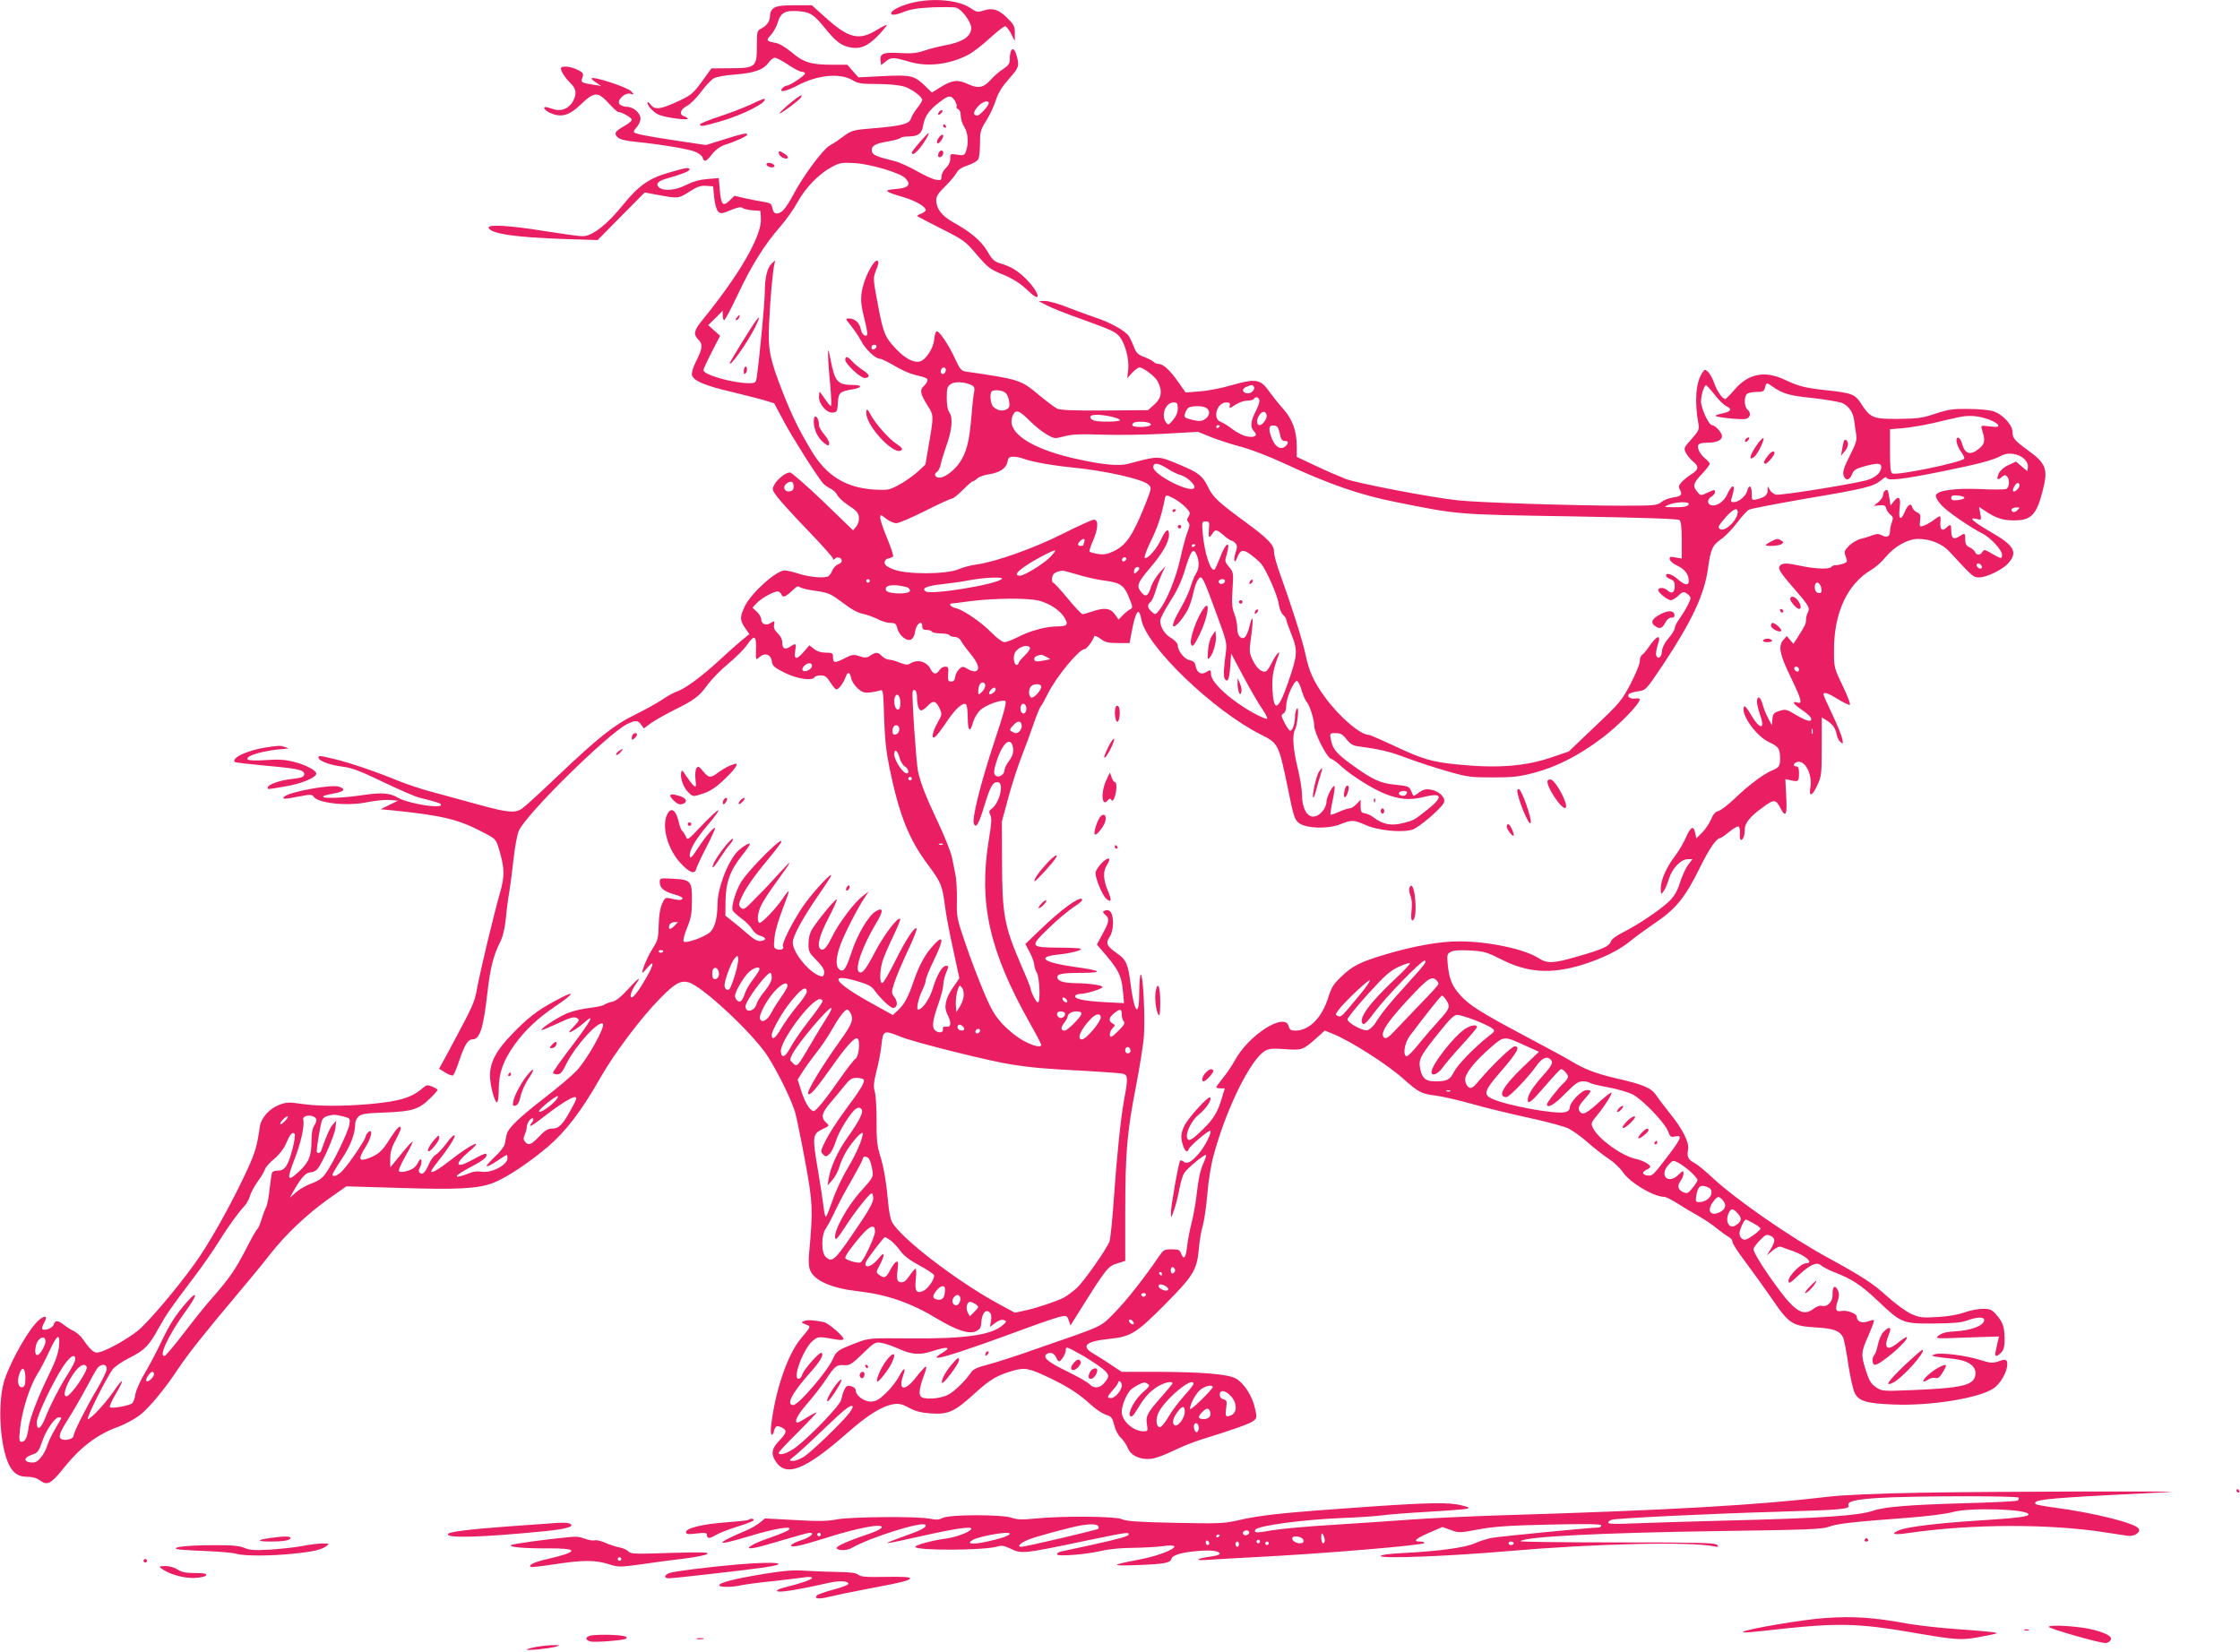 <?xml version="1.0" standalone="no"?>
<!DOCTYPE svg PUBLIC "-//W3C//DTD SVG 20010904//EN"
 "http://www.w3.org/TR/2001/REC-SVG-20010904/DTD/svg10.dtd">
<svg version="1.0" xmlns="http://www.w3.org/2000/svg"
 width="1280pt" height="944pt" viewBox="0 0 1280 944"
 preserveAspectRatio="xMidYMid meet">
<g transform="translate(0,944) scale(0.1,-0.1)"
fill="#e91e63" stroke="none">
<path d="M5220 9426 c-56 -12 -114 -38 -125 -55 -12 -20 16 -20 67 0 39 16 82
23 165 27 61 2 123 2 137 -2 31 -8 86 -82 86 -116 0 -48 -50 -81 -150 -99 -36
-7 -90 -20 -120 -31 -43 -14 -73 -17 -140 -13 -93 6 -115 -4 -108 -47 l3 -22
28 22 c30 24 42 24 137 -4 102 -29 223 -15 329 39 27 13 83 56 125 95 42 38
82 70 89 70 7 0 23 -19 34 -42 l22 -43 0 44 c1 38 -4 49 -42 87 -50 50 -85 61
-136 44 -34 -11 -40 -10 -74 13 -67 46 -207 60 -327 33z"/>
<path d="M4422 9394 c-14 -9 -22 -26 -22 -43 0 -33 -17 -57 -50 -74 -24 -12
-25 -17 -25 -101 0 -120 -8 -126 -154 -126 l-106 -1 -54 -75 c-50 -68 -62 -78
-130 -110 -105 -49 -138 -54 -162 -23 -10 13 -19 19 -19 13 0 -22 41 -63 73
-73 45 -15 157 -29 157 -20 0 4 -9 11 -20 14 -31 10 -24 39 16 60 19 10 55 46
80 80 25 34 57 68 72 77 16 9 66 18 120 22 110 8 164 27 193 67 11 16 28 29
37 29 9 0 43 -18 76 -40 32 -22 67 -40 77 -40 11 0 19 -5 19 -10 0 -12 -88
-70 -106 -70 -6 0 -17 -7 -24 -15 -22 -26 21 -18 84 15 118 63 248 75 321 30
27 -17 50 -20 137 -20 63 0 124 -6 153 -14 45 -14 105 -59 105 -78 0 -5 -13
-26 -29 -46 -16 -20 -32 -47 -35 -59 -10 -31 -52 -42 -204 -55 -129 -11 -134
-12 -182 -47 -26 -20 -62 -44 -79 -53 -37 -20 -146 -166 -202 -270 -48 -90
-72 -118 -100 -118 -14 0 -21 9 -25 30 -5 25 -12 30 -43 35 -20 3 -67 12 -105
20 l-69 16 -29 -28 c-37 -35 -47 -24 -55 61 l-6 68 -64 -5 c-42 -3 -82 -14
-120 -33 -62 -32 -129 -38 -157 -15 -22 19 -5 38 48 52 73 20 126 40 126 50 0
14 -21 11 -116 -17 -116 -33 -174 -74 -265 -186 -91 -113 -175 -178 -230 -178
-21 0 -120 14 -221 30 -195 32 -323 39 -316 18 11 -34 159 -55 433 -64 l190
-6 134 136 135 136 81 -15 c110 -20 113 -20 175 20 44 28 63 35 95 33 l40 -3
6 -63 c4 -38 13 -70 22 -80 15 -15 21 -14 72 7 39 16 59 20 68 13 7 -6 33 -12
57 -14 l45 -3 3 -42 c7 -98 -120 -319 -335 -583 -48 -58 -52 -81 -23 -110 27
-27 25 -50 -11 -122 -19 -37 -28 -69 -25 -82 8 -32 76 -61 228 -96 73 -18 158
-39 188 -48 l54 -17 56 -105 c48 -90 182 -302 222 -351 7 -9 27 -23 45 -32 17
-9 34 -26 38 -37 4 -11 32 -37 63 -58 46 -30 58 -43 60 -68 2 -18 -4 -39 -15
-53 l-18 -22 -172 166 c-95 91 -180 165 -189 165 -24 0 -72 -38 -89 -70 -14
-26 -13 -30 15 -68 16 -22 95 -109 175 -192 80 -83 145 -156 145 -162 0 -9 3
-9 11 -1 14 14 39 6 39 -12 0 -8 -9 -17 -21 -20 -11 -4 -25 -19 -32 -33 -6
-15 -16 -30 -22 -34 -19 -14 -103 -8 -167 12 -34 11 -72 20 -84 20 -48 0 -191
-128 -228 -205 -28 -59 -29 -78 -1 -120 l27 -39 -43 -35 c-24 -20 -82 -71
-129 -115 -99 -91 -194 -162 -242 -178 -18 -6 -58 -28 -88 -49 -30 -20 -98
-57 -150 -83 -118 -57 -208 -128 -440 -348 -99 -95 -193 -180 -208 -190 -40
-26 -81 -22 -242 22 -80 22 -197 54 -260 71 -63 16 -153 46 -200 65 -126 52
-275 103 -365 125 -93 22 -95 22 -95 9 0 -18 63 -42 134 -51 57 -7 102 -24
235 -88 92 -44 185 -85 209 -90 104 -26 122 -32 122 -41 0 -23 -188 8 -244 40
-49 29 -93 32 -203 16 -168 -26 -313 -18 -167 9 62 11 72 25 31 39 -40 14
-262 -25 -307 -53 -28 -19 -4 -20 73 -4 72 14 79 14 90 -1 27 -37 195 -54 303
-31 44 9 102 15 129 13 l50 -4 -50 -24 -50 -25 75 -7 c280 -29 371 -51 511
-125 73 -38 73 -39 91 -98 32 -108 33 -152 4 -252 -34 -118 -110 -435 -130
-542 -16 -86 -19 -91 -170 -373 l-47 -86 36 -22 c19 -12 39 -19 44 -16 5 4 21
41 35 84 31 91 50 122 76 122 42 0 62 63 85 265 16 141 34 213 72 289 17 34
27 76 34 140 4 50 13 116 19 146 5 30 16 114 24 187 8 73 22 147 31 166 47
100 505 550 617 608 48 24 63 24 82 -3 l15 -21 35 26 c19 15 77 48 128 74 129
64 150 80 201 149 25 34 78 88 119 121 40 34 86 79 102 101 44 64 58 63 56 -6
-2 -78 -2 -77 19 -58 31 28 65 17 71 -22 4 -28 13 -36 74 -67 71 -35 157 -48
171 -25 3 6 19 10 35 10 24 0 35 -8 55 -40 14 -22 29 -40 34 -40 14 0 40 35
52 68 13 37 25 34 34 -8 4 -16 21 -41 38 -56 26 -22 38 -25 72 -21 22 3 47 8
56 12 15 6 17 -11 21 -157 4 -121 12 -195 31 -288 56 -269 110 -406 221 -554
73 -98 81 -117 96 -236 6 -47 27 -158 47 -248 l35 -163 -36 -52 c-44 -64 -54
-112 -32 -155 24 -46 21 -74 -6 -70 -17 2 -22 -1 -20 -15 4 -21 -30 -23 -48
-2 -16 19 -9 61 24 153 14 41 26 87 26 103 0 16 7 46 15 66 18 44 18 43 0 43
-21 0 -52 -53 -75 -130 -18 -60 -60 -120 -84 -120 -12 0 3 69 25 112 10 20 19
46 19 56 0 10 20 60 45 111 62 128 59 157 -8 81 -42 -46 -77 -112 -107 -200
-29 -86 -52 -130 -88 -163 l-30 -28 -128 71 c-207 115 -243 170 -84 125 67
-19 89 -30 105 -52 34 -48 92 -103 108 -103 25 0 29 32 9 60 -19 25 -19 28 -2
82 9 30 43 110 74 177 32 67 56 127 54 133 -7 21 -62 -62 -123 -185 -33 -67
-66 -123 -72 -125 -18 -5 -17 70 1 128 8 25 35 87 60 139 25 52 43 97 40 100
-13 13 -93 -92 -143 -188 -56 -106 -73 -127 -92 -116 -27 17 20 149 96 276 45
73 44 98 -2 70 -41 -25 -105 -134 -138 -236 -31 -94 -46 -115 -69 -95 -23 18
-20 70 9 147 26 68 101 213 139 268 l20 30 -34 -26 c-46 -34 -133 -149 -172
-226 -33 -68 -51 -88 -68 -78 -24 15 -9 77 45 180 30 58 51 105 46 105 -11 0
-110 -121 -140 -170 -14 -23 -21 -52 -21 -84 0 -44 4 -52 45 -93 29 -28 45
-53 45 -68 0 -14 -5 -25 -10 -25 -57 0 -170 130 -170 194 0 35 56 138 144 266
42 60 76 113 76 117 0 19 -117 -110 -165 -182 -61 -92 -120 -210 -111 -224 9
-14 -11 -23 -34 -16 -19 6 -20 12 -14 68 3 35 24 105 46 161 21 54 37 100 35
102 -2 3 -17 -15 -32 -38 -39 -58 -125 -149 -136 -142 -15 9 -10 56 10 99 10
22 50 83 88 135 92 126 97 139 21 55 -34 -38 -95 -104 -136 -144 -65 -68 -74
-73 -88 -59 -14 14 -14 19 0 52 21 51 74 128 151 220 36 44 71 88 77 100 31
59 -180 -149 -226 -223 -31 -49 -60 -146 -49 -165 4 -8 28 -29 51 -46 24 -17
51 -45 60 -61 10 -17 29 -33 47 -37 35 -10 36 -26 1 -30 -17 -2 -39 10 -73 40
-27 24 -67 57 -89 74 l-39 31 1 84 c1 105 27 177 95 261 27 34 47 63 44 66 -6
7 -57 -27 -78 -52 -55 -66 -107 -207 -107 -295 -1 -76 -14 -128 -40 -156 -27
-28 -140 -69 -153 -56 -5 5 2 37 19 78 23 56 28 84 28 155 1 113 -6 121 -109
126 -74 4 -75 4 -75 -20 0 -33 24 -53 85 -70 28 -7 48 -18 45 -23 -6 -11 -19
-11 -67 0 -31 7 -34 5 -50 -31 -11 -25 -18 -69 -19 -121 -2 -74 -5 -88 -33
-131 -27 -42 -62 -122 -61 -141 0 -3 14 10 30 29 39 46 38 22 -2 -49 -40 -72
-76 -121 -89 -121 -13 0 -2 37 22 72 38 53 18 41 -41 -24 -42 -46 -70 -69 -93
-73 -17 -4 -38 -12 -44 -17 -7 -6 -47 -14 -89 -19 -43 -5 -99 -19 -130 -33
-55 -25 -147 -86 -140 -93 1 -2 36 12 77 31 92 43 110 48 129 36 12 -8 9 -15
-20 -45 -18 -19 -31 -35 -27 -35 12 0 59 31 89 59 60 54 34 6 -71 -133 -61
-80 -111 -150 -111 -156 0 -5 11 -10 24 -10 19 0 29 12 54 63 51 102 184 248
207 226 15 -16 -87 -200 -149 -267 -23 -25 -99 -90 -171 -146 -164 -127 -222
-183 -230 -221 -3 -16 -9 -41 -11 -55 -3 -13 -29 -46 -57 -72 -28 -26 -49 -50
-46 -53 4 -3 30 10 59 30 28 19 54 35 56 35 2 0 4 -9 4 -19 0 -40 -95 -88
-151 -77 -16 3 -41 1 -57 -5 -108 -43 -109 -24 -1 32 74 39 100 61 86 75 -3 3
-29 -8 -58 -24 -30 -17 -64 -33 -76 -37 -40 -11 -26 20 27 65 108 90 28 57
-95 -40 -64 -50 -104 -74 -111 -67 -3 2 11 24 30 48 69 87 108 148 104 160 -2
7 -23 -12 -46 -44 -23 -31 -51 -61 -63 -67 -11 -6 -29 -31 -39 -55 -20 -47
-37 -62 -52 -47 -7 7 -6 17 2 31 6 12 10 30 8 39 -3 13 -8 9 -21 -15 -12 -23
-29 -36 -57 -44 -25 -8 -44 -9 -49 -3 -6 5 10 41 36 87 25 43 43 80 41 82 -3
3 -32 -29 -66 -71 l-62 -76 0 50 c0 36 8 65 30 105 17 31 30 61 30 67 0 25
-21 5 -58 -52 -46 -74 -65 -92 -115 -113 -68 -28 -74 -13 -27 62 33 51 42 106
15 83 -8 -7 -15 -18 -15 -24 0 -15 -86 -144 -127 -190 -28 -33 -63 -48 -63
-28 0 4 24 45 54 90 50 75 76 144 76 202 0 11 8 28 19 39 15 15 39 19 152 23
155 6 193 18 257 81 23 22 42 44 42 48 0 4 -14 12 -30 19 -27 11 -33 10 -53
-7 -63 -56 -132 -77 -307 -93 -152 -13 -297 -13 -392 2 -67 10 -82 9 -122 -6
-57 -22 -103 -74 -111 -123 -15 -109 -28 -153 -71 -246 -73 -160 -189 -372
-269 -492 -78 -118 -249 -327 -337 -412 -55 -54 -213 -143 -254 -143 -21 0
-42 21 -87 85 -11 14 -31 31 -45 38 -15 6 -40 22 -55 34 -35 28 -53 29 -60 3
-5 -19 -52 -38 -65 -26 -4 4 1 20 10 36 21 37 8 46 -26 19 -53 -42 -156 -218
-198 -339 -40 -115 -33 -342 13 -467 26 -67 58 -93 116 -93 29 0 53 -7 72 -21
40 -30 62 -19 125 59 104 131 199 204 325 249 36 14 89 42 118 64 52 39 144
149 223 269 53 80 154 207 325 410 72 85 161 193 197 240 88 113 210 229 335
318 l102 72 304 -9 c334 -11 453 -4 536 29 74 29 197 110 309 204 104 88 196
208 304 399 79 138 229 338 338 449 86 88 118 106 164 94 74 -18 359 -283 448
-415 57 -87 139 -251 162 -329 8 -29 34 -155 57 -280 44 -240 45 -270 23 -519
-5 -50 -3 -82 6 -104 25 -59 124 -102 276 -119 162 -18 302 -67 450 -157 108
-65 183 -90 221 -71 23 11 29 20 31 55 4 48 24 72 46 54 10 -9 13 -23 9 -48
l-6 -36 31 23 c20 15 37 20 49 16 16 -7 16 -10 -9 -31 -64 -55 -216 -77 -528
-74 -233 2 -235 2 -305 -25 -106 -40 -116 -48 -135 -91 -30 -70 -197 -265
-227 -265 -42 0 -9 66 91 179 65 73 84 106 71 119 -10 10 -104 -97 -111 -125
-4 -13 -13 -23 -21 -23 -37 0 28 172 80 216 32 27 32 27 140 8 22 -4 37 -2 37
4 0 16 -87 91 -112 96 -57 12 -95 14 -113 6 -19 -7 -18 -9 9 -19 31 -12 32
-10 -26 -79 -78 -92 -149 -301 -172 -504 -6 -50 7 -66 18 -23 7 27 17 30 47
15 27 -15 24 -29 -15 -70 -45 -46 -52 -76 -26 -118 60 -98 169 -55 418 164
111 98 194 149 258 159 31 5 49 1 89 -21 38 -20 68 -28 127 -32 98 -6 133 10
246 113 90 82 128 104 216 130 72 21 94 17 212 -39 106 -51 168 -90 240 -156
29 -26 67 -51 85 -56 30 -9 35 -16 46 -59 7 -28 23 -59 38 -72 14 -13 32 -40
40 -59 18 -44 71 -68 133 -61 24 2 80 23 125 45 45 22 114 50 152 62 187 58
287 93 307 109 21 17 21 21 9 74 -15 67 -60 139 -106 167 -43 27 -191 39 -463
40 l-193 0 -57 38 c-31 21 -78 51 -104 66 -75 44 -44 71 98 85 114 12 149 33
305 190 168 169 188 202 199 319 4 48 14 110 23 137 8 28 20 109 26 180 6 74
21 170 36 222 72 269 215 557 297 599 22 12 47 13 112 8 94 -7 102 -5 176 61
l50 45 43 -17 c103 -41 313 -175 408 -260 86 -76 100 -84 181 -94 40 -5 135
-27 213 -49 77 -22 223 -57 324 -79 101 -22 202 -49 225 -61 22 -11 73 -47
111 -81 39 -34 93 -76 121 -94 27 -18 62 -51 76 -72 40 -61 177 -143 238 -143
9 0 43 -17 76 -38 32 -21 86 -53 119 -71 33 -19 80 -50 105 -71 25 -20 55 -42
68 -49 12 -6 22 -19 22 -29 0 -9 34 -62 76 -117 41 -55 106 -145 144 -200 105
-154 119 -163 265 -172 93 -6 126 -18 146 -54 6 -12 20 -80 30 -152 11 -73 27
-147 37 -167 23 -48 67 -61 227 -67 207 -8 483 36 566 92 40 26 79 95 79 138
0 30 -9 32 -56 15 -27 -9 -43 -8 -100 10 -80 26 -228 44 -258 32 -20 -8 -20
-8 4 -13 14 -3 53 -8 88 -11 97 -9 146 -41 140 -92 -7 -61 -72 -77 -373 -89
-156 -6 -161 -6 -195 17 -28 19 -39 37 -57 93 -30 94 -29 107 14 203 20 45 34
84 31 87 -2 3 -18 -1 -35 -7 -33 -13 -63 0 -63 27 0 18 -55 38 -85 33 -34 -7
-40 6 -25 53 10 30 11 45 2 65 -16 34 -32 22 -30 -23 2 -42 -29 -74 -62 -66
-11 3 -30 -4 -46 -16 -57 -45 -103 -19 -198 108 -82 110 -146 212 -146 232 0
7 16 30 36 50 32 33 39 36 60 27 30 -14 30 -31 2 -77 l-22 -36 33 28 c22 18
40 26 50 21 9 -4 36 -14 61 -22 79 -27 128 -72 79 -72 -28 0 -99 -72 -99 -100
0 -19 8 -15 60 34 68 62 102 76 128 53 9 -8 41 -25 70 -36 107 -42 157 -75
252 -165 135 -128 142 -131 320 -130 108 1 156 5 190 17 62 23 102 22 98 0 -5
-30 -75 -56 -158 -61 -56 -3 -83 -10 -101 -24 -24 -19 -23 -19 160 -12 l184 6
-8 -33 c-4 -19 -9 -44 -12 -56 -7 -29 8 -29 33 -2 14 15 19 36 19 73 0 70 -10
100 -46 141 -27 31 -37 35 -78 35 -27 0 -74 -9 -107 -21 -37 -13 -95 -23 -155
-26 -88 -5 -101 -3 -150 19 -30 14 -91 59 -135 99 -80 73 -139 112 -344 224
-216 118 -516 327 -652 452 -42 40 -90 79 -106 87 -35 18 -44 36 -36 76 8 40
-29 114 -102 205 -31 39 -68 87 -81 107 -28 41 -75 61 -235 97 -109 26 -177
52 -247 95 -31 19 -153 85 -272 148 -248 132 -313 173 -364 230 -47 51 -64 94
-72 173 -5 58 -4 64 17 75 16 9 52 11 112 8 80 -5 96 -10 179 -52 148 -75 280
-84 457 -31 116 36 216 85 277 136 28 23 84 64 125 92 137 91 187 152 278 337
50 101 91 160 111 160 5 0 28 16 51 35 24 20 48 34 54 32 6 -2 10 -20 8 -41
-2 -20 1 -36 6 -36 13 0 22 25 22 59 0 37 30 74 103 127 65 48 74 48 103 -8
28 -54 37 -34 31 71 l-5 98 34 -7 c41 -9 44 -6 44 42 0 27 -4 38 -15 38 -20 0
-19 16 1 24 46 18 92 -67 79 -145 -10 -57 11 -50 40 14 23 49 25 63 25 220 l0
167 28 -17 c36 -24 49 -42 57 -79 3 -18 13 -38 22 -45 15 -13 16 -11 10 20 -4
19 -30 82 -57 139 -28 58 -50 108 -50 113 0 17 25 9 83 -27 31 -19 62 -34 67
-32 6 2 -12 50 -40 108 -50 104 -50 105 -50 205 0 215 77 378 214 459 24 14
60 46 80 71 51 62 127 105 187 105 70 0 137 -27 180 -74 131 -142 135 -146
168 -146 42 0 129 42 163 77 61 66 41 104 -97 183 -101 59 -132 87 -80 74 27
-7 28 -6 21 31 l-7 38 33 -22 c61 -41 102 -55 163 -55 99 -1 130 29 164 156
37 138 27 167 -88 250 -70 51 -81 65 -81 100 0 41 -61 105 -114 119 -22 6 -86
12 -141 12 -85 1 -112 -3 -185 -27 -75 -25 -100 -29 -212 -30 -145 -1 -160 5
-213 87 -35 54 -52 61 -200 77 -121 13 -156 22 -237 60 -114 54 -209 35 -288
-59 -24 -28 -47 -51 -51 -51 -17 0 -45 41 -63 89 -9 27 -26 57 -36 66 -17 16
-19 15 -34 -7 -36 -56 -44 -166 -20 -294 5 -27 -1 -39 -40 -83 -45 -51 -46
-52 -31 -81 8 -15 26 -37 40 -48 34 -27 32 -46 -8 -71 -18 -11 -43 -31 -56
-44 -19 -21 -21 -29 -11 -46 15 -29 7 -37 -39 -44 -22 -3 -52 -14 -67 -26 -25
-20 -39 -21 -226 -21 -269 0 -833 18 -941 31 -156 17 -571 97 -638 122 -35 14
-112 47 -171 75 l-108 51 0 59 c0 89 -24 155 -78 216 -26 29 -61 73 -79 98
-49 71 -77 76 -210 38 -60 -18 -144 -34 -188 -37 l-80 -6 -43 61 c-46 66 -85
102 -111 102 -10 0 -22 5 -29 12 -7 7 -31 19 -54 28 -35 13 -45 23 -58 56 -8
22 -22 52 -31 65 -20 29 -110 79 -189 104 -30 10 -99 35 -153 56 -54 22 -114
39 -135 39 l-37 -1 47 -24 c25 -14 108 -47 185 -74 191 -69 208 -77 232 -107
32 -41 54 -129 48 -186 l-6 -49 28 30 c16 17 35 31 42 31 22 0 90 -52 104 -79
29 -56 23 -96 -20 -134 l-35 -31 -248 -2 c-182 -1 -254 2 -272 11 -14 7 -60
42 -104 78 -102 86 -111 89 -414 133 -30 5 -36 12 -66 77 -37 81 -92 160 -105
153 -5 -3 -11 -25 -13 -50 -6 -48 -47 -111 -79 -121 -35 -11 -86 15 -138 70
-65 69 -73 87 -106 262 -26 136 -26 145 -11 183 19 47 20 60 6 60 -16 0 -57
-72 -74 -130 -20 -66 -20 -106 -2 -179 26 -107 28 -123 9 -119 -10 2 -20 17
-24 36 -8 38 -33 61 -67 62 -23 0 -22 -1 11 -42 19 -24 45 -62 57 -85 24 -48
82 -103 107 -103 9 0 46 -18 82 -39 36 -22 86 -45 111 -51 75 -19 80 -21 80
-34 0 -7 -9 -21 -21 -32 -25 -22 -20 -46 21 -111 36 -56 36 -59 9 -215 l-21
-123 -45 -42 c-26 -23 -73 -56 -106 -74 -56 -30 -64 -31 -141 -27 -161 10
-272 78 -357 218 -71 118 -114 205 -166 338 -75 192 -86 246 -78 397 6 142 22
308 31 340 6 19 5 19 -16 -1 -27 -26 -39 -79 -40 -168 0 -60 -32 -391 -46
-483 -5 -31 -7 -33 -47 -33 -90 1 -257 48 -257 74 -1 6 21 53 47 104 l48 93
-34 30 -34 31 42 41 41 42 0 -28 c0 -15 4 -27 8 -27 5 0 40 66 78 147 78 165
153 286 242 387 33 38 78 101 99 140 45 82 120 160 193 200 48 26 58 28 134
24 93 -6 263 -57 290 -87 34 -37 18 -55 -54 -61 -76 -6 -69 -14 46 -48 68 -21
124 -53 124 -73 0 -5 -12 -14 -26 -20 -15 -5 -25 -12 -22 -15 3 -2 65 -35 139
-72 127 -64 136 -71 200 -147 59 -69 76 -83 133 -107 75 -30 114 -55 168 -106
76 -72 55 1 -21 76 -48 47 -85 69 -146 87 -33 10 -46 22 -73 69 -35 59 -94
110 -196 166 -64 36 -96 78 -96 125 0 24 12 42 51 80 28 28 57 62 65 77 9 18
30 32 64 43 28 9 55 25 60 35 6 10 10 52 10 92 0 66 4 78 35 127 19 30 44 82
55 117 15 45 37 80 76 124 57 64 60 73 43 133 -15 57 -39 43 -39 -24 0 -22 -8
-34 -37 -53 -21 -13 -52 -40 -69 -59 -43 -49 -74 -55 -134 -27 -58 27 -89 23
-157 -19 l-48 -30 -40 39 c-60 58 -80 63 -240 55 l-140 -7 -32 36 -31 36 -87
0 c-120 0 -163 13 -230 70 -35 29 -71 51 -93 55 -54 10 -56 14 -27 45 14 15
32 47 39 71 17 57 43 71 118 65 68 -5 88 -18 153 -98 60 -74 90 -97 139 -108
60 -13 104 5 164 67 29 31 51 57 49 60 -3 2 -27 -10 -55 -27 -102 -64 -162
-50 -295 70 l-78 70 -97 0 c-72 0 -103 -4 -120 -16z m1034 -529 c8 -13 13 -28
10 -34 -3 -5 1 -11 9 -15 9 -3 15 -18 15 -38 0 -18 9 -46 20 -63 22 -33 26
-97 10 -139 -9 -24 -13 -26 -50 -20 -39 6 -40 6 -40 -23 0 -19 -9 -38 -25 -53
-14 -13 -25 -35 -25 -48 0 -22 -3 -24 -32 -19 -18 3 -68 25 -110 50 -43 24
-99 50 -125 56 -106 26 -128 36 -131 57 -4 30 17 43 89 55 35 6 68 15 74 20 5
5 24 9 41 9 60 0 81 15 89 62 9 53 33 88 92 133 54 42 67 43 89 10z m194 -14
c0 -16 -51 -71 -65 -71 -26 0 -25 18 1 49 24 29 64 42 64 22z m-642 -1393 c-6
-18 -28 -21 -28 -4 0 9 7 16 16 16 9 0 14 -5 12 -12z m396 -126 c2 -4 1 -14
-4 -21 -10 -17 -31 -5 -23 14 6 16 19 20 27 7z m150 -94 c14 -8 17 -17 12 -41
-4 -18 -11 -84 -16 -147 -11 -136 -29 -202 -70 -259 -32 -44 -83 -81 -112 -81
-24 0 -34 21 -15 32 9 5 19 25 23 46 4 20 18 65 30 99 33 88 41 164 20 194
-11 16 -16 44 -16 86 0 53 3 64 23 78 23 16 82 13 121 -7z m4574 -7 c61 -42
96 -52 233 -66 77 -9 154 -22 170 -30 36 -19 58 -53 64 -96 2 -19 7 -53 11
-76 6 -38 2 -53 -36 -128 -31 -61 -41 -91 -36 -110 9 -34 35 -32 49 4 9 24 21
32 67 45 76 21 100 21 100 -3 0 -32 -34 -62 -85 -76 -97 -25 -494 -88 -517
-82 -14 4 -30 17 -36 29 -11 23 -11 23 -11 -4 -1 -28 -16 -40 -63 -52 -27 -6
-28 -5 -28 34 0 45 -16 54 -26 15 -7 -30 -49 -65 -77 -65 -15 0 -18 4 -12 23
15 51 17 67 6 67 -7 0 -20 -20 -30 -43 -20 -45 -65 -75 -96 -63 -21 8 -19 34
5 48 11 7 20 18 20 25 0 17 -2 16 -46 -4 -36 -17 -36 -17 -55 6 -28 34 -24 49
26 102 25 26 45 53 45 58 0 5 -11 18 -23 28 -30 23 -50 60 -43 79 4 9 21 14
51 14 54 0 85 14 85 37 0 21 -39 63 -57 63 -18 0 -63 97 -63 136 0 37 19 96
30 92 4 -2 27 -27 50 -56 22 -29 52 -58 66 -64 34 -16 25 -31 -25 -41 -24 -5
-41 -11 -38 -14 10 -9 149 -23 173 -17 27 7 32 35 9 54 -18 15 -20 71 -3 88 7
7 31 12 55 12 37 0 43 3 49 25 7 30 9 30 42 6z m-2963 -1 c10 -16 -16 -41 -38
-38 -30 4 -32 27 -5 37 31 13 36 13 43 1z m-1422 -33 c10 -6 20 -28 23 -49 5
-30 3 -38 -15 -48 -24 -12 -53 -6 -76 16 -15 15 -21 75 -8 87 11 11 58 8 76
-6z m1453 -42 c4 -8 -6 -37 -20 -65 -30 -57 -33 -92 -10 -115 24 -24 5 -38
-41 -29 -20 3 -57 22 -82 41 -24 19 -56 38 -69 43 -47 18 -20 110 33 110 20 0
24 -4 20 -19 -4 -17 -1 -16 31 5 19 13 50 24 68 24 18 0 36 5 39 10 9 15 25
12 31 -5z m-466 -49 c0 -23 -9 -45 -27 -66 -25 -30 -27 -31 -40 -14 -30 41 -3
114 43 114 21 0 24 -5 24 -34z m161 4 c26 -15 24 -46 -5 -65 -18 -12 -32 -14
-66 -6 -23 5 -44 12 -47 15 -11 10 7 55 25 59 32 9 73 7 93 -3z m-1009 -73
c29 -29 73 -65 98 -79 44 -26 46 -26 100 -12 43 12 90 14 215 10 88 -3 248 -1
356 5 l195 11 79 -32 c44 -17 122 -42 173 -55 51 -14 156 -54 235 -91 256
-119 438 -183 642 -223 363 -73 338 -71 1000 -82 398 -7 614 -14 622 -21 9 -7
13 -43 13 -115 l0 -105 -36 6 c-31 6 -35 5 -32 -11 1 -10 22 -27 45 -37 41
-20 63 -49 63 -86 0 -29 -24 -25 -63 10 -34 30 -67 39 -67 20 0 -6 11 -15 25
-20 19 -7 25 -17 25 -39 0 -37 -16 -48 -39 -27 -19 18 -47 21 -55 7 -8 -12 51
-61 72 -61 9 0 28 12 43 26 24 23 29 24 48 12 11 -7 21 -19 21 -26 0 -16 -32
-75 -65 -121 -14 -19 -25 -41 -25 -51 0 -9 -16 -35 -36 -58 -23 -27 -36 -54
-37 -74 -2 -34 -23 -50 -33 -24 -3 9 1 36 9 61 22 64 -5 56 -53 -15 -13 -19
-30 -39 -37 -43 -7 -4 -13 -21 -13 -37 0 -16 -24 -74 -53 -129 -49 -94 -61
-109 -203 -243 l-150 -143 -94 -32 c-153 -53 -315 -65 -541 -42 -147 14 -205
32 -359 105 -75 35 -141 64 -148 64 -48 0 -166 101 -249 213 -65 89 -92 147
-113 247 -18 83 -78 273 -149 470 -17 47 -31 99 -31 117 0 39 -31 72 -160 167
-160 117 -190 146 -217 203 -30 62 -54 82 -155 124 -135 56 -119 56 -303 8
-47 -13 -134 -6 -265 22 -289 59 -442 161 -390 260 16 30 35 23 92 -34z m1356
29 c4 -18 -24 -56 -40 -56 -18 0 -20 31 -3 56 18 27 38 28 43 0z m-888 -7 c27
-6 50 -15 50 -20 0 -10 -112 -12 -147 -3 -13 4 -23 13 -23 20 0 17 49 18 120
3z m5019 -18 c24 -9 46 -22 49 -30 4 -11 -5 -13 -48 -8 -50 6 -52 6 -45 -16
20 -63 18 -83 -15 -110 -50 -42 -82 -33 -99 29 -4 15 -12 29 -19 32 -21 7 -13
-43 13 -78 13 -18 22 -37 19 -41 -13 -21 -379 -97 -410 -85 -11 4 -14 33 -14
129 l0 124 74 6 c41 4 116 16 168 28 51 12 118 28 148 34 61 14 113 10 179
-14z m-4805 -17 c29 -11 5 -24 -45 -24 -46 0 -59 7 -42 23 8 9 66 9 87 1z
m406 -18 c0 -3 -4 -8 -10 -11 -5 -3 -10 -1 -10 4 0 6 5 11 10 11 6 0 10 -2 10
-4z m343 -43 c6 -33 13 -43 28 -43 22 0 24 -11 7 -28 -30 -30 -67 -4 -87 60
-14 44 -8 60 22 56 16 -2 23 -13 30 -45z m4254 -146 c16 -15 23 -33 21 -47
l-3 -23 -32 27 -33 28 -41 -19 c-24 -10 -47 -30 -56 -46 -17 -35 -10 -46 15
-24 14 13 21 14 30 5 18 -18 15 -65 -5 -73 -10 -3 -76 -4 -148 0 -147 6 -248
-8 -253 -37 -2 -9 11 -32 29 -52 31 -36 162 -127 237 -165 47 -24 112 -94 112
-121 0 -26 -4 -25 -58 6 -40 24 -46 25 -54 10 -11 -20 -34 -21 -42 -1 -3 8
-17 20 -31 27 -19 9 -25 19 -25 45 0 38 -2 39 -35 17 -31 -20 -45 -11 -45 32
0 38 -4 41 -27 19 -24 -24 -38 -12 -35 29 2 20 0 36 -3 36 -4 0 -21 -11 -38
-24 -18 -13 -43 -27 -56 -31 -22 -7 -23 -5 -19 30 4 31 1 39 -18 47 -12 6 -25
19 -27 30 -7 26 -25 14 -43 -28 -22 -53 -37 -43 -29 20 8 62 -4 78 -33 41
l-19 -24 -6 40 c-3 22 -8 43 -10 46 -10 9 -27 -8 -27 -27 0 -10 -12 -28 -27
-40 l-26 -21 33 3 c27 2 35 -1 38 -17 2 -11 13 -27 23 -35 17 -13 18 -20 10
-44 -6 -15 -11 -38 -11 -51 0 -31 -16 -40 -45 -25 -18 10 -31 10 -52 2 -15 -6
-46 -16 -68 -21 -23 -6 -54 -24 -70 -41 -27 -28 -28 -33 -18 -61 11 -28 10
-31 -13 -40 -14 -5 -34 -9 -44 -9 -10 0 -22 -4 -25 -10 -9 -14 -89 -12 -170 5
-84 18 -107 19 -123 3 -15 -15 -3 -37 75 -126 88 -101 97 -116 84 -141 -6 -11
-11 -30 -11 -43 0 -23 -5 -33 -48 -101 l-24 -37 -19 23 -19 22 -21 -24 c-29
-35 -19 -83 47 -218 59 -123 65 -148 34 -138 -32 10 -23 -8 17 -35 44 -30 63
-48 63 -61 0 -17 -29 -9 -87 25 -54 33 -61 34 -95 23 -32 -10 -37 -16 -40 -47
l-3 -35 -21 40 c-12 22 -27 59 -33 83 -12 43 -31 49 -31 9 0 -13 9 -47 19 -77
31 -87 -7 -78 -59 14 -21 35 -31 46 -35 35 -17 -44 72 -168 145 -201 53 -24
62 -38 62 -93 0 -44 -6 -52 -50 -70 -48 -21 -132 -84 -212 -161 -36 -34 -76
-65 -90 -69 -18 -4 -31 -19 -43 -49 -10 -23 -33 -57 -51 -75 l-33 -32 -6 30
c-9 45 -25 38 -53 -25 -13 -30 -42 -79 -63 -107 -50 -65 -81 -138 -81 -185 1
-35 1 -36 15 -17 9 10 23 43 32 73 19 61 69 112 109 112 l25 0 -24 -32 c-14
-18 -35 -64 -47 -102 -16 -50 -33 -79 -63 -108 -49 -47 -178 -134 -264 -177
-36 -18 -64 -39 -68 -51 -9 -28 -46 -45 -186 -85 -143 -42 -177 -43 -227 -11
-80 52 -287 96 -454 96 -114 0 -262 -27 -426 -76 -142 -43 -182 -63 -248 -126
-43 -41 -56 -61 -73 -116 -37 -119 -109 -192 -190 -192 -24 0 -32 5 -37 25
-21 83 -230 -50 -308 -196 -16 -29 -47 -75 -68 -100 -21 -26 -38 -50 -38 -53
0 -3 11 -6 24 -6 l25 0 -16 -52 c-23 -81 -48 -122 -105 -178 -65 -64 -86 -77
-94 -55 -11 29 25 103 67 136 41 32 76 86 64 97 -10 10 -121 -112 -145 -158
-23 -44 -25 -73 -9 -119 12 -33 24 -40 32 -18 7 19 116 111 123 104 10 -9 -32
-91 -66 -130 -43 -49 -67 -62 -86 -46 -8 6 -17 9 -20 6 -9 -8 -53 -259 -53
-297 0 -35 1 -34 18 15 10 28 23 81 30 119 7 37 19 79 28 92 16 26 110 104
124 104 4 0 -3 -24 -16 -52 -16 -35 -27 -88 -35 -158 -6 -58 -20 -136 -30
-175 -10 -38 -22 -98 -26 -133 -7 -70 -19 -86 -34 -48 -8 23 -15 26 -55 26
-42 0 -47 -3 -73 -41 -79 -117 -185 -252 -252 -320 -84 -85 -56 -72 -431 -202
-118 -42 -251 -85 -295 -96 -58 -15 -83 -26 -94 -43 -32 -48 -96 -111 -134
-130 -48 -24 -143 -29 -156 -7 -11 16 -3 59 21 122 10 26 15 47 10 47 -5 0
-29 -26 -53 -57 -66 -87 -108 -83 -77 6 18 51 3 47 -24 -6 -14 -26 -48 -70
-76 -96 -40 -38 -57 -47 -86 -47 -38 0 -85 35 -85 63 0 15 -20 27 -45 27 -13
0 -28 -33 -39 -82 -7 -30 -167 -198 -254 -266 -48 -37 -102 -55 -102 -34 0 4
49 57 110 117 60 60 108 111 106 113 -2 1 -25 -11 -52 -27 -26 -17 -52 -31
-56 -31 -23 0 -1 45 53 106 33 38 81 99 105 135 55 83 64 90 108 87 31 -2 43
5 106 66 67 65 72 68 108 61 20 -3 62 -18 92 -31 81 -37 126 -40 204 -14 79
26 105 21 53 -10 -112 -67 44 -21 493 145 85 31 169 59 186 62 28 5 33 2 41
-23 l10 -29 49 78 c155 248 166 261 217 276 l47 15 0 275 c0 341 10 460 61
721 22 113 43 246 46 295 7 109 -5 345 -18 345 -5 0 -9 -45 -9 -100 0 -151
-28 -123 -50 50 -14 112 -25 135 -76 171 -59 41 -68 58 -43 95 12 19 19 46 19
80 0 55 -17 81 -46 70 -15 -6 -15 -9 4 -26 24 -23 21 -37 -25 -121 l-25 -47
57 -67 c68 -81 84 -115 92 -202 l6 -66 -116 6 c-119 7 -173 19 -162 37 3 5 16
10 29 10 32 0 126 29 126 39 0 10 -72 21 -149 22 -71 1 -105 11 -109 31 -4 22
26 28 143 28 126 1 109 13 -50 35 -171 24 -214 56 -93 69 73 7 143 25 134 34
-4 3 -60 6 -126 6 -165 2 -168 5 -58 111 47 46 112 100 143 121 39 25 54 39
47 46 -15 15 -123 -64 -233 -171 l-90 -86 26 -49 c14 -27 25 -59 25 -70 1 -12
7 -32 15 -46 16 -28 21 -170 6 -170 -9 0 -41 61 -41 78 0 6 -24 66 -54 134
-98 227 -110 292 -110 603 l-1 220 37 137 c20 75 54 178 74 230 20 51 51 134
68 184 17 50 36 98 42 105 7 8 25 41 42 75 49 98 178 254 209 254 12 0 47 47
56 74 2 5 18 -1 36 -15 27 -20 44 -24 99 -24 l67 0 9 50 c13 76 30 130 41 128
6 -1 13 -20 17 -43 26 -151 410 -521 683 -658 100 -50 102 -54 154 -306 33
-164 39 -181 64 -200 42 -31 164 -35 235 -7 67 27 77 26 148 -5 70 -31 208
-44 266 -25 36 12 160 117 178 152 15 27 -25 68 -73 76 -30 5 -45 1 -68 -16
-17 -13 -32 -21 -33 -19 -1 1 -7 15 -13 29 -10 24 -18 27 -87 34 -87 8 -130
27 -249 113 -89 64 -112 91 -122 145 -7 37 -7 37 28 37 28 0 40 -7 61 -35 18
-23 37 -36 59 -39 137 -19 185 -30 280 -66 59 -22 165 -57 235 -77 118 -34
137 -36 262 -36 114 0 150 4 235 26 131 35 255 98 388 198 96 72 217 196 217
222 0 5 -11 7 -25 5 -29 -6 -54 15 -33 28 7 5 31 11 53 14 39 5 43 9 137 150
165 248 237 401 258 551 16 114 24 131 77 169 25 18 65 60 90 94 25 33 55 66
67 73 11 6 157 34 324 63 338 57 388 69 432 106 16 14 30 21 30 15 0 -21 93
-11 313 34 223 45 296 65 346 92 36 20 98 10 128 -20z m-5720 2 c48 -18 157
-38 274 -50 196 -19 409 -67 442 -99 18 -17 18 -20 -18 -111 -71 -178 -109
-235 -181 -269 -35 -17 -54 -21 -89 -16 -25 4 -46 10 -49 14 -2 4 6 32 20 62
30 70 32 120 5 120 -11 0 -89 -36 -175 -79 -161 -82 -388 -163 -496 -177 -30
-4 -77 -16 -105 -28 -71 -29 -295 -30 -370 0 -36 14 -50 25 -50 39 0 12 8 21
20 23 11 2 23 7 28 11 4 4 -11 50 -33 103 -22 53 -40 106 -40 118 0 21 1 21
33 -4 19 -15 45 -26 59 -26 15 0 88 32 164 70 77 39 145 70 153 70 7 0 36 23
63 50 27 28 53 50 58 50 5 0 16 7 24 16 9 8 38 19 65 23 64 10 100 34 108 71
4 25 10 30 34 30 15 0 40 -5 56 -11z m824 -57 c24 -16 57 -32 72 -36 41 -10
95 -62 80 -76 -27 -28 -233 78 -233 120 0 28 27 26 81 -8z m-2136 -103 c0 -17
-6 -25 -23 -27 -30 -5 -42 26 -17 45 26 18 40 12 40 -18z m7005 7 c0 -16 -28
-42 -36 -33 -8 7 14 47 26 47 6 0 10 -6 10 -14z m-4832 -75 c20 -11 50 -33 67
-50 26 -28 28 -34 17 -52 -10 -16 -10 -24 -1 -35 9 -11 7 -23 -6 -56 -9 -24
-28 -92 -41 -153 -24 -109 -79 -244 -122 -295 -20 -24 -20 -25 -41 -6 -25 22
-27 39 -6 56 8 6 21 37 30 68 9 31 26 75 36 97 l20 40 -36 -39 c-19 -22 -40
-57 -47 -78 -17 -56 -32 -64 -57 -32 -28 36 -22 53 53 141 68 79 106 146 106
187 0 42 -19 30 -45 -26 -24 -54 -76 -113 -93 -107 -6 2 9 45 33 94 39 79 61
144 80 238 6 32 6 32 53 8z m4517 4 c0 -5 -17 -11 -37 -13 -30 -3 -38 0 -38
13 0 13 8 16 38 13 20 -2 37 -7 37 -13z m-1575 -34 c0 -15 -28 -21 -88 -20
-56 1 -57 1 -27 14 34 16 115 20 115 6z m1878 -37 c-9 -9 -21 -13 -27 -9 -16
10 -3 25 22 25 20 0 20 -1 5 -16z m-1598 -10 c0 -45 -73 -116 -101 -98 -15 9
-10 19 32 68 42 47 69 59 69 30z m-3022 -99 c-4 -50 1 -55 20 -25 16 27 25 25
65 -10 19 -16 39 -30 45 -30 5 0 15 -7 22 -15 11 -13 10 -23 0 -55 -14 -43 -6
-68 9 -28 18 47 34 51 77 19 21 -15 48 -39 60 -52 30 -36 95 -183 101 -231 3
-24 14 -51 24 -61 11 -10 19 -22 19 -28 0 -6 14 -45 30 -86 37 -92 35 -116
-21 -278 -55 -158 -81 -168 -88 -34 -3 74 4 112 35 194 15 38 -17 3 -38 -42
-12 -24 -27 -47 -34 -50 -23 -8 -52 16 -75 63 -21 45 -22 50 -9 141 14 103 9
132 -10 54 -6 -27 -18 -55 -26 -62 -22 -18 -44 7 -44 52 0 21 -7 57 -16 80
-14 33 -16 61 -11 140 6 96 5 99 -20 129 -24 29 -25 34 -14 69 26 89 -5 73
-39 -20 -13 -32 -26 -62 -30 -64 -22 -14 -57 94 -67 203 -6 70 -5 72 17 72 20
0 22 -4 18 -45z m-712 -71 c-3 -9 -6 -18 -6 -20 0 -2 -7 -4 -15 -4 -18 0 -19
12 -3 28 17 17 31 15 24 -4z m634 -18 c0 -3 -4 -8 -10 -11 -5 -3 -10 -1 -10 4
0 6 5 11 10 11 6 0 10 -2 10 -4z m-830 -71 c-42 -41 -147 -105 -172 -105 -47
0 2 44 122 109 41 22 77 38 79 35 3 -2 -11 -20 -29 -39z m840 9 c14 -37 12
-76 -6 -102 -8 -12 -22 -46 -30 -74 -9 -29 -33 -82 -54 -118 -42 -73 -56 -110
-42 -110 14 0 60 56 81 99 10 20 23 61 30 92 6 31 18 64 25 74 25 34 25 33
126 -244 35 -95 41 -121 36 -160 -14 -103 -16 -147 -7 -161 16 -24 26 -2 31
73 l5 72 72 -135 c40 -74 88 -158 108 -185 19 -28 30 -52 25 -53 -6 -2 -40 13
-77 33 -131 72 -243 175 -243 222 0 26 -3 27 -29 11 -27 -16 -50 -3 -58 32 -4
24 -12 32 -35 37 -31 6 -68 53 -68 86 0 10 -16 27 -35 39 -39 22 -65 63 -65
100 0 13 25 62 55 108 37 57 64 113 82 170 38 127 53 147 73 94z m-409 -27
c-13 -13 -26 -3 -16 12 3 6 11 8 17 5 6 -4 6 -10 -1 -17z m4893 -32 c3 -9 0
-15 -8 -15 -8 0 -16 7 -20 15 -3 9 0 15 8 15 8 0 16 -7 20 -15z m-4814 -14 c0
-5 -7 -14 -15 -21 -12 -10 -15 -10 -15 2 0 8 3 18 7 21 9 10 23 9 23 -2z
m-352 -35 c45 -14 117 -30 159 -35 89 -12 109 -28 139 -107 18 -46 18 -48 -1
-58 -10 -6 -29 -21 -41 -34 l-22 -23 -22 31 c-25 35 -61 39 -130 15 -23 -8
-48 -15 -54 -15 -6 0 -45 41 -85 90 -41 50 -78 90 -83 90 -5 0 -8 12 -6 27 3
25 17 35 59 42 3 1 42 -10 87 -23z m-433 -25 c-36 -32 -403 -92 -435 -71 -27
17 5 32 92 41 45 5 117 15 158 23 85 16 199 21 185 7z m-755 -11 c0 -5 -4 -10
-10 -10 -5 0 -10 5 -10 10 0 6 5 10 10 10 6 0 10 -4 10 -10z m2030 1 c0 -14
-18 -23 -30 -16 -6 4 -8 11 -5 16 8 12 35 12 35 0z m3406 -36 c7 -30 1 -40
-21 -32 -20 8 -20 57 0 57 8 0 17 -11 21 -25z m-5223 -1 c9 -3 17 -12 17 -20
0 -22 -128 -20 -137 2 -12 31 42 39 120 18z m-605 -3 c10 -5 50 -14 91 -19 66
-10 79 -16 146 -66 49 -38 87 -59 116 -64 24 -5 62 -19 84 -30 22 -12 54 -22
72 -22 28 0 34 -4 41 -32 10 -41 56 -77 80 -62 9 6 19 24 20 40 6 47 42 77 42
34 0 -15 7 -20 24 -20 14 0 28 -4 31 -10 3 -5 26 -10 50 -10 24 0 47 -4 50
-10 3 -5 17 -10 30 -10 15 0 29 -9 36 -22 6 -12 31 -46 55 -75 45 -55 55 -89
30 -99 -8 -3 -29 2 -45 12 -29 17 -31 17 -50 0 -11 -10 -21 -30 -23 -45 -2
-18 -9 -26 -23 -26 -17 0 -19 6 -17 43 3 37 1 42 -17 42 -12 0 -26 -9 -33 -20
-18 -28 -35 -25 -52 9 -22 41 -74 55 -115 29 -14 -9 -27 -8 -60 5 -23 10 -50
17 -61 17 -11 0 -29 9 -40 20 -24 24 -33 25 -66 4 -21 -15 -30 -15 -63 -4 -34
11 -42 10 -88 -14 -54 -27 -63 -26 -63 11 0 20 -5 23 -41 23 -26 0 -50 7 -67
21 l-27 21 -31 -36 c-42 -49 -58 -47 -50 4 7 45 5 46 -29 24 -30 -20 -45 -11
-45 25 0 17 -10 37 -26 52 -17 16 -24 31 -21 46 5 26 3 27 -22 11 -24 -15 -51
-4 -51 22 0 12 -11 31 -25 44 l-25 23 24 26 c25 27 96 67 120 67 7 0 16 -7 20
-15 8 -22 22 -19 58 15 38 34 34 33 56 21z m1360 -74 c62 -17 121 -56 145 -97
24 -40 15 -50 -41 -50 -64 0 -153 -24 -224 -60 -32 -17 -68 -30 -79 -30 -11 0
-43 24 -73 54 -59 61 -162 131 -206 141 -27 6 -42 24 -22 26 4 0 54 6 112 14
142 17 323 18 388 2z m-53 -268 c4 -5 -9 -26 -29 -45 -20 -19 -36 -39 -36 -44
0 -6 -4 -10 -10 -10 -16 0 -23 46 -10 70 17 32 72 51 85 29z m94 -53 l23 -13
-32 -7 c-48 -9 -60 -8 -60 8 0 12 13 20 40 24 3 1 16 -5 29 -12z m-1339 -51
c0 -19 -39 -40 -52 -27 -6 6 -3 15 7 26 20 20 45 21 45 1z m5640 -21 c0 -9 -5
-14 -12 -12 -18 6 -21 28 -4 28 9 0 16 -7 16 -16z m-2842 -120 c8 -27 21 -56
29 -66 17 -19 43 -101 43 -137 0 -39 71 -179 95 -187 11 -3 38 -23 60 -44 52
-48 170 -124 243 -154 83 -35 147 -41 226 -21 107 27 116 2 24 -71 -80 -63
-75 -61 -141 -78 -65 -17 -113 -8 -163 29 -16 13 -41 25 -55 27 -20 3 -24 8
-24 40 l0 37 -23 -24 c-13 -14 -31 -25 -40 -25 -9 0 -37 -9 -61 -20 -24 -11
-46 -18 -48 -16 -2 2 3 39 12 81 9 43 14 80 11 82 -9 9 -46 -62 -46 -87 0 -30
-23 -65 -51 -80 -49 -27 -89 27 -89 119 0 27 -11 96 -25 153 -26 108 -32 187
-15 218 14 26 25 139 11 120 -6 -8 -11 -29 -11 -47 0 -42 -17 -86 -30 -78 -6
4 -20 25 -31 47 -19 37 -19 42 -5 50 10 6 16 23 16 46 0 45 45 145 62 140 7
-3 19 -27 26 -54z m-1808 28 c0 -11 -9 -27 -20 -37 -19 -18 -20 -17 -20 3 0
31 11 52 26 52 8 0 14 -8 14 -18z m320 -6 c0 -23 -45 -70 -58 -62 -16 9 -15
49 0 64 17 17 58 15 58 -2z m-260 -15 c0 -13 -29 -35 -37 -28 -7 8 15 37 28
37 5 0 9 -4 9 -9z m-450 -44 c0 -45 10 -77 24 -77 7 0 23 11 36 25 32 34 47
31 68 -11 16 -36 16 -37 -11 -85 -31 -57 -38 -100 -11 -78 9 7 38 46 65 86 50
74 90 110 109 98 5 -3 10 -37 10 -76 0 -78 14 -90 30 -27 7 23 25 54 42 70 31
29 119 61 142 52 10 -4 -5 -62 -65 -242 -76 -231 -126 -430 -114 -459 11 -31
28 -3 59 99 35 115 48 138 77 138 38 0 13 -116 -33 -151 -17 -13 -18 -19 -9
-37 9 -16 7 -49 -9 -144 -58 -359 2 -630 233 -1042 37 -65 67 -122 67 -127 0
-18 -44 -8 -101 23 -34 17 -84 58 -117 92 -47 51 -67 84 -110 186 -29 68 -76
191 -104 274 -50 145 -52 155 -50 251 1 55 -3 120 -8 145 -5 25 -14 69 -20 99
-6 30 -43 124 -84 210 -67 142 -93 209 -110 281 -10 41 -37 442 -31 457 8 24
25 4 25 -30z m-95 -33 c0 -28 -4 -39 -15 -39 -16 0 -26 45 -16 72 11 28 31 7
31 -33z m720 -34 c0 -13 -6 -25 -12 -27 -16 -6 -27 21 -19 43 9 23 31 11 31
-16z m-27 -94 c4 -19 -15 -46 -32 -46 -6 0 -18 5 -26 10 -12 7 -11 13 10 35
26 28 43 28 48 1z m-700 -32 c-2 -10 -11 -20 -21 -22 -12 -3 -17 3 -17 21 0
26 18 41 33 27 5 -4 7 -16 5 -26z m5219 -16 c-3 -7 -5 -2 -5 12 0 14 2 19 5
13 2 -7 2 -19 0 -25z m-4573 -64 c12 -31 6 -61 -19 -94 -14 -19 -25 -41 -25
-51 0 -22 -26 -43 -45 -35 -20 7 -19 31 5 101 29 83 68 120 84 79z m-644 -74
c6 -22 20 -44 30 -50 20 -10 28 -40 12 -40 -23 0 -72 75 -72 109 0 35 19 23
30 -19z m70 -120 c0 -5 -4 -10 -10 -10 -5 0 -10 5 -10 10 0 6 5 10 10 10 6 0
10 -4 10 -10z m2830 -79 c0 -6 -5 -13 -10 -16 -15 -9 -43 3 -35 15 8 13 45 13
45 1z m-2653 -297 c-3 -3 -12 -4 -19 -1 -8 3 -5 6 6 6 11 1 17 -2 13 -5z
m-1534 -466 c-24 -24 -37 -21 -27 6 3 9 16 16 27 16 l21 0 -21 -22z m-63 -142
c0 -11 -19 -15 -25 -6 -3 5 1 10 9 10 9 0 16 -2 16 -4z m411 -134 c-11 -37
-25 -73 -30 -81 -11 -17 -31 -6 -31 18 0 29 39 133 58 154 17 19 17 19 20 -2
2 -12 -6 -52 -17 -89z m3940 61 c-5 -10 -53 -65 -106 -123 -96 -105 -136 -154
-178 -220 -13 -19 -33 -36 -45 -38 -28 -4 -112 43 -112 63 0 8 52 72 115 142
96 106 126 133 176 157 33 15 63 25 66 22 4 -3 -35 -45 -86 -92 -148 -139
-212 -227 -183 -256 7 -7 28 15 68 69 59 81 265 293 284 293 7 0 8 -6 1 -17z
m-4033 -53 c4 -23 -15 -43 -30 -34 -10 6 -11 48 -1 58 12 12 28 0 31 -24z
m232 21 c0 -5 -16 -31 -36 -57 -20 -26 -41 -61 -46 -78 -16 -46 -28 -59 -44
-45 -8 6 -14 18 -14 26 0 24 41 96 73 131 29 30 67 43 67 23z m70 -49 c0 -17
-15 -45 -40 -76 -22 -27 -43 -59 -46 -72 -11 -44 -64 -56 -64 -15 0 30 119
191 142 191 4 0 8 -12 8 -28z m3798 -14 c7 -7 12 -16 12 -21 0 -5 -44 -55 -99
-110 -54 -56 -120 -126 -147 -154 -36 -39 -53 -51 -63 -44 -33 21 18 97 178
264 73 76 95 89 119 65z m-431 -75 c-111 -135 -113 -137 -131 -130 -16 6 -16
9 2 34 30 42 172 177 179 170 3 -4 -19 -37 -50 -74z m-3277 43 c0 -8 -16 -36
-35 -62 -19 -27 -45 -68 -57 -91 -23 -45 -55 -62 -65 -36 -9 22 42 115 88 163
39 40 69 52 69 26z m1006 -63 c-2 -17 -13 -44 -23 -59 l-18 -28 -3 39 c-2 22
2 58 8 80 12 37 13 38 27 20 9 -12 12 -32 9 -52z m-896 29 c0 -10 -25 -47 -55
-82 -30 -36 -71 -93 -91 -127 -34 -59 -54 -72 -54 -36 0 20 52 114 93 168 69
91 107 118 107 77z m3654 -47 c25 -38 20 -51 -42 -118 -31 -34 -84 -95 -116
-135 -32 -40 -63 -71 -69 -69 -22 8 -11 77 19 117 99 131 177 230 184 230 4 0
15 -11 24 -25z m-2166 -4 c3 -8 -1 -12 -9 -9 -7 2 -15 10 -17 17 -3 8 1 12 9
9 7 -2 15 -10 17 -17z m-1398 -3 c0 -7 -34 -56 -75 -108 -41 -52 -88 -120
-106 -153 -31 -58 -51 -69 -57 -29 -9 57 172 302 224 302 8 0 14 -6 14 -12z
m24 -95 c-21 -32 -61 -98 -90 -148 -80 -136 -78 -134 -103 -111 -19 17 -19 20
-4 50 33 65 203 266 224 266 5 0 -7 -26 -27 -57z m136 28 c19 -37 10 -62 -58
-157 -107 -149 -195 -295 -184 -306 11 -11 44 27 130 148 87 124 136 179 152
169 17 -11 8 -105 -12 -116 -8 -5 -47 -55 -87 -112 -78 -113 -138 -187 -151
-187 -20 0 -49 46 -70 111 l-22 69 33 52 c19 29 54 77 78 107 24 30 62 86 84
125 40 71 74 116 88 116 5 0 13 -9 19 -19z m1550 -9 c0 -15 5 -33 12 -40 8 -8
1 -22 -32 -54 -37 -36 -45 -40 -48 -25 -2 10 4 28 14 39 18 18 18 20 1 29 -24
14 -21 34 9 58 35 28 44 26 44 -7z m-326 10 c9 -14 -12 -35 -28 -29 -23 9 -20
37 3 37 11 0 22 -4 25 -8z m96 -5 c0 -17 -80 -97 -96 -97 -23 0 -24 17 -4 43
11 14 20 29 20 34 0 18 24 33 52 33 17 0 28 -5 28 -13z m110 -21 c0 -27 -84
-126 -107 -126 -32 0 -9 55 50 117 28 30 57 35 57 9z m2138 -16 c42 -17 86
-37 97 -46 20 -15 19 -17 -20 -47 -82 -65 -174 -160 -196 -202 -25 -48 -40
-55 -111 -55 -55 0 -76 22 -85 87 -5 44 10 69 122 207 51 64 75 86 92 86 13 0
58 -14 101 -30z m-2918 -51 c0 -12 -27 -11 -35 1 -11 17 5 32 21 19 8 -6 14
-15 14 -20z m90 -7 c0 -13 -12 -22 -22 -16 -10 6 -1 24 13 24 5 0 9 -4 9 -8z
m-451 -38 c80 -32 507 -139 633 -158 119 -18 180 -24 418 -36 107 -6 205 -13
218 -17 27 -6 28 -28 7 -139 -21 -115 -42 -319 -60 -571 -8 -123 -20 -234 -25
-248 -18 -46 -147 -230 -188 -267 -22 -20 -55 -44 -73 -54 -46 -23 -157 -60
-223 -74 l-57 -12 -87 47 c-243 131 -569 382 -616 473 -7 15 -17 61 -20 102
-11 122 -26 211 -48 280 -16 53 -20 90 -19 194 0 71 -4 145 -10 166 -9 30 -7
52 10 121 12 46 24 109 27 139 10 94 11 95 113 54z m3565 -49 l80 -36 -91 -87
c-114 -109 -149 -172 -95 -172 17 0 126 114 171 178 29 42 58 57 77 41 23 -19
17 -33 -41 -98 -57 -64 -85 -109 -85 -136 0 -30 20 -14 101 80 44 52 85 95 89
95 13 0 40 -30 40 -44 0 -7 -10 -21 -21 -32 -30 -26 -99 -114 -99 -125 0 -27
44 -1 104 61 57 57 74 70 100 70 18 0 36 -4 42 -9 5 -4 51 -16 103 -25 51 -9
115 -28 141 -41 56 -29 184 -162 202 -211 11 -31 15 -34 40 -29 42 10 36 -10
-36 -105 -89 -117 -94 -122 -122 -118 -31 4 -33 20 -5 33 11 5 21 13 21 17 0
13 -44 37 -87 46 -78 18 -207 111 -239 173 -14 29 -14 31 24 77 44 54 86 121
80 128 -3 2 -31 -20 -64 -49 -73 -67 -97 -80 -112 -65 -19 19 -14 36 23 77 41
46 43 51 11 51 -28 0 -96 -70 -96 -100 0 -13 -9 -22 -27 -26 -54 -14 -338 39
-418 77 -50 24 -43 46 44 147 101 116 121 152 86 152 -16 0 -129 -108 -198
-190 -39 -47 -49 -53 -64 -44 -10 6 -19 24 -21 40 -3 35 51 105 148 189 75 65
74 65 194 10z m-2254 -31 c0 -8 -7 -14 -15 -14 -15 0 -21 21 -9 33 10 9 24 -2
24 -19z m-1525 -164 c9 -14 -15 -53 -109 -180 -42 -57 -91 -133 -108 -168 -29
-58 -30 -64 -15 -79 15 -15 18 -15 37 2 11 10 27 43 36 72 16 56 87 169 116
187 13 8 21 7 30 -2 15 -15 -9 -65 -82 -167 -53 -74 -94 -166 -105 -231 l-6
-39 28 32 c16 18 34 53 41 79 7 25 28 70 47 98 38 57 85 106 85 88 0 -30 -37
-116 -86 -198 -30 -49 -68 -130 -85 -180 -17 -49 -34 -93 -39 -97 -4 -5 -10
20 -14 55 -4 35 -18 129 -32 210 -33 192 -31 207 24 234 43 20 43 20 22 39
-31 28 -24 57 28 116 26 30 62 74 80 97 28 34 40 42 67 42 19 0 37 -5 40 -10z
m3352 -66 c-3 -3 -12 -4 -19 -1 -8 3 -5 6 6 6 11 1 17 -2 13 -5z m-5120 -62
c-32 -33 -87 -67 -87 -53 0 13 101 94 108 86 3 -3 -6 -18 -21 -33z m98 -39
c-49 -90 -71 -113 -110 -113 -24 0 -41 -10 -74 -45 -46 -48 -61 -54 -81 -30
-10 12 -10 21 -1 41 6 14 11 33 11 43 0 22 26 58 36 49 4 -4 1 -14 -6 -23 -27
-33 -2 -22 55 23 93 73 168 121 188 122 16 0 14 -9 -18 -67z m-1458 -59 c3 -7
-2 -23 -11 -36 -10 -14 -16 -44 -16 -83 0 -92 -14 -126 -72 -181 -67 -62 -71
-48 -24 74 36 91 57 190 49 222 -8 30 62 33 74 4z m157 15 c37 -10 38 -12 32
-47 -6 -41 -96 -226 -137 -281 -18 -25 -41 -41 -78 -54 -28 -10 -68 -32 -88
-50 l-37 -32 28 50 c39 67 65 95 91 95 12 0 29 8 38 18 28 31 99 193 104 236
l4 41 -20 -23 c-16 -19 -36 -63 -66 -149 -5 -16 -25 -17 -25 -2 0 27 22 157
30 176 8 19 27 28 70 32 8 0 32 -4 54 -10z m-334 -24 c-13 -14 -26 -23 -28
-20 -7 7 29 45 41 45 6 0 0 -11 -13 -25z m42 -159 c-25 -97 -44 -126 -82 -126
-16 0 -31 -4 -34 -9 -4 -5 -10 -47 -15 -93 -4 -46 -14 -94 -20 -107 -7 -12
-19 -45 -27 -71 -8 -27 -19 -52 -24 -55 -5 -3 -35 -55 -65 -115 -60 -116 -94
-165 -189 -274 -34 -37 -106 -127 -161 -199 -55 -72 -106 -132 -112 -135 -42
-13 19 118 117 253 68 92 73 128 9 55 -65 -74 -98 -126 -147 -228 -25 -53 -67
-133 -93 -177 -27 -44 -51 -99 -55 -122 -3 -24 -12 -47 -19 -53 -17 -14 -117
-32 -127 -22 -4 4 11 38 33 75 23 38 39 71 36 73 -3 3 -24 -22 -47 -57 -49
-71 -131 -159 -148 -159 -12 0 99 223 141 283 10 15 53 45 97 67 87 44 110 67
168 172 45 81 66 110 197 284 50 65 117 162 149 214 55 88 105 156 148 204 10
11 22 35 27 53 5 18 25 55 44 81 19 26 38 57 41 69 4 13 28 40 53 60 27 22 53
56 65 82 24 57 38 75 51 62 5 -5 1 -38 -11 -85z m3296 -63 c6 -10 13 -37 17
-60 6 -40 5 -42 -65 -120 -76 -83 -154 -223 -148 -265 2 -19 12 -9 52 52 59
92 144 200 157 200 5 0 9 -13 9 -29 0 -19 -21 -60 -59 -117 -162 -242 -173
-253 -212 -218 -27 24 -27 125 0 163 11 15 35 61 54 102 19 41 62 121 96 179
33 58 61 111 61 117 0 19 28 16 38 -4z m4693 -70 c21 -19 39 -41 39 -47 0 -6
-13 -27 -29 -46 -26 -32 -30 -33 -55 -22 -29 13 -33 37 -11 66 8 11 15 29 15
40 0 18 -3 17 -29 -8 -60 -58 -112 -3 -56 58 24 26 26 26 55 11 17 -9 49 -32
71 -52z m119 -118 c0 -28 -34 -55 -69 -55 -22 0 -23 3 -18 36 9 53 22 65 58
52 21 -7 29 -16 29 -33z m64 -44 c24 -26 17 -53 -17 -69 -55 -26 -76 11 -36
62 24 31 31 32 53 7z m86 -76 c26 -27 22 -47 -12 -68 -38 -24 -63 25 -38 74
14 25 22 24 50 -6z m91 -57 c22 -12 39 -25 39 -29 0 -10 -58 -54 -81 -62 -20
-7 -39 10 -39 35 0 21 27 78 36 78 4 0 24 -10 45 -22z m-5021 -47 c0 -25 -57
-151 -80 -174 -10 -11 -90 11 -90 25 0 6 12 27 27 47 97 129 143 162 143 102z
m89 -50 c15 -11 40 -38 55 -59 19 -27 52 -53 108 -83 44 -24 82 -49 85 -56 7
-18 -33 -78 -60 -90 -40 -19 -51 -2 -44 66 4 34 3 61 -1 61 -4 -1 -20 -19 -35
-41 -20 -30 -33 -39 -50 -37 -23 3 -25 19 -16 90 6 43 -14 35 -41 -15 -27 -51
-36 -55 -66 -33 -19 15 -19 15 4 58 30 58 28 81 -4 40 -29 -36 -60 -56 -74
-47 -7 4 -6 14 1 28 14 26 100 137 106 137 3 0 17 -9 32 -19z m1626 -171 c0
-7 -6 -15 -12 -17 -8 -3 -13 4 -13 17 0 13 5 20 13 18 6 -3 12 -11 12 -18z
m-75 -20 c0 -5 -2 -10 -4 -10 -3 0 -8 5 -11 10 -3 6 -1 10 4 10 6 0 11 -4 11
-10z m25 -73 c12 -10 14 -16 7 -21 -13 -8 -52 10 -52 24 0 14 23 12 45 -3z
m-1265 -14 c0 -45 -12 -64 -38 -61 -34 4 -37 19 -12 51 24 31 50 35 50 10z
m1148 -34 c-2 -6 -8 -10 -13 -10 -5 0 -11 4 -13 10 -2 6 4 11 13 11 9 0 15 -5
13 -11z m-1063 -9 c10 -16 -5 -50 -21 -50 -20 0 -29 27 -14 45 14 17 26 19 35
5z m91 -44 c19 -15 18 -16 -7 -42 l-27 -27 -12 22 c-13 25 -5 61 14 61 7 0 21
-7 32 -14z m902 -105 c3 -8 -1 -12 -9 -9 -7 2 -15 10 -17 17 -3 8 1 12 9 9 7
-2 15 -10 17 -17z m-6218 -109 c0 -9 -9 -32 -21 -51 -25 -42 -45 -29 -35 23 9
50 56 73 56 28z m77 -28 c-4 -38 -21 -87 -56 -157 -64 -131 -110 -250 -118
-307 -7 -56 -19 -80 -40 -80 -13 0 -15 10 -9 70 11 108 55 247 102 321 15 24
45 81 66 127 45 98 63 107 55 26z m5832 -41 c36 -20 89 -54 118 -75 55 -42 58
-53 20 -95 -25 -28 -58 -29 -82 -3 -10 11 -69 44 -130 74 -108 52 -140 80
-113 98 20 13 42 5 53 -20 5 -12 13 -22 17 -22 11 0 38 43 38 62 0 24 3 23 79
-19z m-5739 -31 c0 -11 -19 -48 -41 -83 -43 -65 -105 -186 -129 -249 -25 -66
-50 -81 -50 -29 0 36 88 223 149 317 40 61 71 80 71 44z m65 -42 c12 -20 -91
-170 -116 -170 -27 0 7 90 56 149 27 32 49 39 60 21z m115 -13 c0 -12 -25 -65
-56 -117 -63 -106 -134 -247 -134 -267 0 -15 -43 -28 -65 -19 -25 9 -17 35 34
115 27 42 73 122 102 176 29 55 59 108 67 118 22 25 52 22 52 -6z m-465 -53
c0 -37 -4 -49 -17 -52 -23 -4 -32 31 -18 74 16 49 35 38 35 -22z m735 23 c0
-18 -36 -51 -44 -39 -6 10 21 52 35 52 5 0 9 -6 9 -13z m5530 -66 c0 -26 -38
-71 -61 -71 -26 0 -24 6 11 47 17 18 30 38 30 44 0 6 5 7 10 4 6 -3 10 -14 10
-24z m150 9 c12 -7 7 -16 -27 -45 -47 -40 -91 -121 -75 -137 7 -7 16 -1 28 18
49 81 73 110 114 140 39 29 100 46 100 28 0 -3 -29 -38 -64 -78 -80 -90 -90
-109 -82 -157 6 -37 5 -39 -19 -39 -59 0 -125 59 -125 112 0 34 24 94 48 122
14 16 66 45 82 45 3 1 12 -4 20 -9z m260 1 c0 -5 -24 -36 -54 -69 -30 -33 -69
-85 -87 -116 -18 -31 -39 -58 -47 -61 -22 -8 -31 36 -15 75 30 75 203 221 203
171z m110 -19 c0 -4 -29 -37 -65 -72 -36 -35 -65 -59 -65 -52 0 26 30 83 56
107 25 23 74 35 74 17z m103 -50 c36 -38 38 -94 3 -110 -32 -14 -36 -8 -29 43
5 37 3 43 -16 48 -13 3 -21 13 -21 26 0 30 31 27 63 -7z m-2182 -100 c-46 -58
-212 -217 -255 -246 -21 -14 -51 -26 -65 -25 -25 0 -25 1 14 32 22 18 90 80
150 138 125 120 163 151 176 143 5 -3 -4 -22 -20 -42z m1919 9 c0 -38 -43 -91
-60 -75 -14 14 -6 43 21 78 27 34 39 33 39 -3z m144 4 c10 -26 -5 -45 -35 -45
-34 0 -37 12 -9 40 24 24 36 25 44 5z m-6564 -39 c0 -3 -16 -31 -35 -63 -19
-32 -40 -75 -45 -95 -6 -20 -22 -51 -37 -68 -20 -25 -32 -30 -57 -28 -42 4
-40 28 3 43 38 12 41 17 66 87 20 57 70 128 90 128 8 0 15 -2 15 -4z m6500
-56 c0 -10 -4 -21 -9 -25 -12 -7 -25 31 -16 45 9 15 25 2 25 -20z"/>
<path d="M5365 8799 c-11 -17 1 -21 15 -4 8 9 8 15 2 15 -6 0 -14 -5 -17 -11z"/>
<path d="M5390 8720 c0 -5 5 -10 11 -10 5 0 7 5 4 10 -3 6 -8 10 -11 10 -2 0
-4 -4 -4 -10z"/>
<path d="M5256 8628 c-25 -29 -46 -56 -46 -60 0 -17 19 -7 44 23 27 32 60 89
52 89 -2 0 -25 -24 -50 -52z"/>
<path d="M5362 8649 c-17 -27 -5 -40 14 -15 8 11 14 23 14 28 0 15 -15 8 -28
-13z"/>
<path d="M5363 8565 c-3 -9 -3 -18 0 -21 9 -9 27 6 27 22 0 19 -19 18 -27 -1z"/>
<path d="M9975 6929 c-11 -17 1 -21 15 -4 8 9 8 15 2 15 -6 0 -14 -5 -17 -11z"/>
<path d="M10047 6908 c-48 -65 -60 -110 -21 -77 19 15 58 98 51 105 -3 3 -16
-10 -30 -28z"/>
<path d="M10536 6918 c-2 -7 -7 -29 -10 -48 l-6 -35 20 24 c11 13 20 31 20 42
0 22 -19 35 -24 17z"/>
<path d="M10101 6834 c-23 -29 -27 -44 -12 -44 11 0 51 48 51 61 0 17 -19 9
-39 -17z"/>
<path d="M9487 5929 c-46 -24 -57 -47 -32 -65 28 -21 43 -17 60 16 10 19 23
30 36 30 14 0 19 5 17 18 -5 24 -37 25 -81 1z"/>
<path d="M10118 6344 c-16 -8 -28 -17 -28 -19 0 -9 75 -5 90 5 13 9 13 11 0
20 -20 13 -30 12 -62 -6z"/>
<path d="M10230 6017 c0 -16 37 -57 50 -57 15 0 12 23 -6 48 -17 24 -44 30
-44 9z"/>
<path d="M10172 5951 c2 -7 7 -12 11 -12 12 1 9 15 -3 20 -7 2 -11 -2 -8 -8z"/>
<path d="M10120 5865 c0 -18 46 -42 58 -31 7 8 -33 46 -49 46 -5 0 -9 -7 -9
-15z"/>
<path d="M10075 5780 c-4 -6 7 -10 25 -10 18 0 29 4 25 10 -3 6 -15 10 -25 10
-10 0 -22 -4 -25 -10z"/>
<path d="M6375 5398 c-9 -23 -2 -83 10 -83 14 0 19 75 6 88 -7 7 -12 5 -16 -5z"/>
<path d="M6348 5198 c-15 -24 -38 -75 -38 -84 0 -15 20 12 39 52 24 49 23 70
-1 32z"/>
<path d="M6321 4980 c-32 -70 -25 -156 9 -114 10 12 15 12 21 2 5 -8 11 -4 18
15 13 35 14 87 2 87 -5 0 -14 12 -19 28 l-10 27 -21 -45z"/>
<path d="M8844 4979 c-15 -25 84 -175 103 -155 16 16 -52 148 -83 160 -7 3
-16 1 -20 -5z"/>
<path d="M8670 4923 c1 -47 69 -210 77 -186 8 23 -53 193 -68 193 -5 0 -9 -3
-9 -7z"/>
<path d="M6288 4773 c-18 -20 -41 -94 -32 -102 9 -9 53 47 60 75 9 34 -8 50
-28 27z"/>
<path d="M8610 4716 c0 -17 39 -66 40 -49 0 18 -22 63 -32 63 -4 0 -8 -6 -8
-14z"/>
<path d="M6370 4600 c0 -5 5 -10 11 -10 5 0 7 5 4 10 -3 6 -8 10 -11 10 -2 0
-4 -4 -4 -10z"/>
<path d="M5983 4507 c-47 -51 -78 -96 -71 -103 5 -4 106 106 122 134 16 28
-14 9 -51 -31z"/>
<path d="M6297 4509 c-21 -21 -37 -46 -37 -58 0 -33 39 -127 60 -146 31 -28
35 -11 10 46 -26 62 -28 110 -5 145 28 43 11 51 -28 13z"/>
<path d="M8054 4366 c-3 -9 -1 -30 6 -46 8 -20 10 -50 6 -85 -4 -34 -2 -55 4
-55 16 0 23 47 17 117 -5 67 -21 101 -33 69z"/>
<path d="M5950 4275 c-13 -14 -19 -25 -13 -25 12 0 48 38 41 45 -2 3 -15 -6
-28 -20z"/>
<path d="M6604 3775 c-7 -39 1 -112 16 -135 7 -10 10 13 10 72 0 90 -14 125
-26 63z"/>
<path d="M6890 3310 c-20 -20 -27 -50 -12 -50 14 0 63 56 55 63 -11 11 -22 8
-43 -13z"/>
<path d="M5637 1713 c-4 -3 -7 -11 -7 -17 0 -6 5 -5 12 2 6 6 9 14 7 17 -3 3
-9 2 -12 -2z"/>
<path d="M5061 1659 c-30 -41 -57 -106 -48 -115 6 -6 60 62 81 103 33 65 11
73 -33 12z"/>
<path d="M5441 1645 c-37 -42 -64 -92 -58 -108 4 -14 97 109 97 129 0 20 -5
18 -39 -21z"/>
<path d="M4945 1630 c3 -5 8 -10 11 -10 2 0 4 5 4 10 0 6 -5 10 -11 10 -5 0
-7 -4 -4 -10z"/>
<path d="M4915 1590 c-8 -13 4 -32 16 -25 12 8 12 35 0 35 -6 0 -13 -4 -16
-10z"/>
<path d="M4778 1528 c-35 -46 -62 -101 -48 -96 15 5 85 116 78 123 -3 3 -16
-9 -30 -27z"/>
<path d="M6700 6519 c0 -5 5 -7 10 -4 6 3 10 8 10 11 0 2 -4 4 -10 4 -5 0 -10
-5 -10 -11z"/>
<path d="M6730 6430 c0 -5 5 -10 10 -10 6 0 10 5 10 10 0 6 -4 10 -10 10 -5 0
-10 -4 -10 -10z"/>
<path d="M7147 6123 c-4 -3 -7 -11 -7 -17 0 -6 5 -5 12 2 6 6 9 14 7 17 -3 3
-9 2 -12 -2z"/>
<path d="M7080 6000 c0 -5 5 -10 10 -10 6 0 10 5 10 10 0 6 -4 10 -10 10 -5 0
-10 -4 -10 -10z"/>
<path d="M7177 5953 c-4 -3 -7 -11 -7 -17 0 -6 5 -5 12 2 6 6 9 14 7 17 -3 3
-9 2 -12 -2z"/>
<path d="M6882 5968 c-42 -53 -89 -187 -75 -213 8 -14 17 -4 48 59 44 89 64
199 27 154z"/>
<path d="M6926 5807 c-12 -17 -21 -52 -23 -85 -4 -53 -3 -56 12 -37 20 25 37
89 33 123 l-3 27 -19 -28z"/>
<path d="M7072 5535 c-1 -16 3 -39 7 -49 7 -18 8 -18 14 -2 4 9 0 31 -7 49
l-14 32 0 -30z"/>
<path d="M7536 5028 c-15 -23 -40 -138 -32 -146 3 -2 10 16 16 39 6 24 17 63
25 87 15 47 13 53 -9 20z"/>
<path d="M7686 4934 c-3 -9 -6 -25 -6 -37 0 -27 16 -11 25 26 8 29 -8 39 -19
11z"/>
<path d="M7851 4864 c0 -11 3 -14 6 -6 3 7 2 16 -1 19 -3 4 -6 -2 -5 -13z"/>
<path d="M7890 4805 c0 -8 5 -15 10 -15 6 0 10 7 10 15 0 8 -4 15 -10 15 -5 0
-10 -7 -10 -15z"/>
<path d="M8375 3562 c-63 -39 -195 -207 -195 -249 0 -27 38 -11 63 25 14 20
64 79 111 130 47 51 86 97 86 102 0 16 -32 12 -65 -8z"/>
<path d="M9250 3105 c-20 -24 -6 -28 15 -5 10 11 13 20 8 20 -6 0 -16 -7 -23
-15z"/>
<path d="M9295 3030 c-42 -44 -21 -50 23 -7 24 24 31 37 21 37 -8 0 -28 -13
-44 -30z"/>
<path d="M9380 2965 c-13 -14 -21 -27 -18 -30 7 -7 58 34 58 46 0 16 -16 10
-40 -16z"/>
<path d="M9455 2910 c-3 -5 -1 -10 4 -10 6 0 11 5 11 10 0 6 -2 10 -4 10 -3 0
-8 -4 -11 -10z"/>
<path d="M6137 1652 c-20 -22 -22 -42 -4 -42 19 0 50 37 42 49 -9 16 -20 14
-38 -7z"/>
<path d="M6230 1601 c-14 -27 -13 -41 5 -41 14 0 35 29 35 49 0 18 -29 12 -40
-8z"/>
<path d="M3207 9054 c-9 -10 18 -55 52 -88 36 -35 39 -65 11 -112 -22 -34 -62
-50 -100 -40 -11 3 -29 9 -40 12 -35 10 -22 -16 17 -33 63 -26 106 -13 173 51
76 73 97 73 158 6 25 -27 49 -50 55 -50 20 0 77 -33 77 -44 0 -7 -17 -22 -39
-34 -57 -32 -65 -45 -41 -67 13 -12 46 -20 107 -26 139 -14 294 -40 335 -56
20 -8 40 -23 43 -34 9 -28 20 -24 54 20 19 24 46 44 69 52 65 20 132 51 132
60 0 12 -30 5 -146 -32 l-90 -28 -160 24 c-168 25 -242 39 -251 49 -4 3 3 16
15 29 12 13 22 35 22 49 0 33 -42 68 -80 68 -15 0 -33 7 -40 15 -18 21 32 69
63 59 21 -6 22 -6 4 14 -22 24 -227 91 -227 73 0 -3 12 -14 28 -24 l27 -18
-40 6 c-66 10 -77 15 -70 33 12 31 10 36 -25 53 -35 18 -81 24 -93 13z"/>
<path d="M4512 8848 c-34 -29 -60 -54 -57 -56 5 -5 112 75 121 90 16 25 -8 12
-64 -34z"/>
<path d="M4295 8845 c-39 -18 -121 -50 -182 -70 -62 -20 -113 -41 -113 -46 0
-14 18 -11 115 17 130 37 272 110 254 129 -3 2 -36 -11 -74 -30z"/>
<path d="M4450 8566 c0 -19 39 -41 51 -29 5 5 -4 16 -21 26 -26 16 -30 16 -30
3z"/>
<path d="M4380 8501 c0 -12 29 -23 42 -15 6 4 5 10 -3 15 -18 11 -39 11 -39 0z"/>
<path d="M4210 7625 c-7 -9 -8 -15 -2 -15 5 0 12 7 16 15 3 8 4 15 2 15 -2 0
-9 -7 -16 -15z"/>
<path d="M4319 7606 c-24 -31 -149 -235 -149 -241 0 -26 99 114 144 203 29 58
31 74 5 38z"/>
<path d="M4732 7410 c0 -25 5 -100 12 -167 6 -68 8 -123 4 -123 -4 0 -20 18
-34 40 -15 22 -28 40 -30 40 -2 0 -4 -13 -4 -29 0 -42 45 -93 79 -89 24 3 26
7 29 56 3 58 11 65 84 77 55 9 57 25 4 25 -90 0 -105 17 -130 145 -13 65 -14
67 -14 25z"/>
<path d="M4830 7383 c0 -22 86 -103 110 -103 34 0 31 19 -7 43 -21 14 -49 36
-62 51 -28 30 -41 33 -41 9z"/>
<path d="M4258 7344 c-5 -4 -8 -16 -8 -28 0 -14 3 -17 11 -9 6 6 9 19 7 28 -1
9 -6 13 -10 9z"/>
<path d="M4950 7080 c0 -77 164 -250 202 -212 7 7 -2 18 -30 36 -41 26 -122
117 -148 168 -17 33 -24 35 -24 8z"/>
<path d="M4650 7030 c0 -44 23 -93 56 -119 25 -20 29 -21 32 -7 2 9 -10 32
-27 52 -17 19 -31 43 -31 54 0 25 -10 50 -21 50 -5 0 -9 -14 -9 -30z"/>
<path d="M3617 5243 c-4 -3 -7 -13 -7 -21 0 -12 3 -12 15 -2 8 7 15 16 15 21
0 11 -14 12 -23 2z"/>
<path d="M1522 5169 c-106 -16 -203 -61 -180 -84 2 -3 82 -12 177 -21 190 -17
224 -25 219 -52 -3 -13 -18 -18 -70 -24 -66 -6 -138 -32 -138 -49 0 -11 -6
-12 102 7 89 15 167 47 175 70 6 18 -56 52 -128 70 -49 13 -87 15 -161 10 -58
-4 -99 -2 -103 4 -14 22 97 53 220 61 17 1 16 2 -5 9 -30 10 -30 10 -108 -1z"/>
<path d="M3534 5146 c-10 -8 -16 -17 -13 -20 3 -3 14 3 24 14 21 23 17 26 -11
6z"/>
<path d="M4170 5064 c-19 -8 -49 -26 -66 -39 -43 -33 -54 -32 -86 7 -23 28
-29 31 -38 18 -6 -8 -9 -37 -6 -63 5 -44 4 -48 -11 -36 -9 8 -27 32 -42 54
-23 36 -26 38 -29 17 -5 -33 15 -86 43 -112 25 -24 25 -24 80 -6 39 12 72 33
115 73 56 52 87 90 78 98 -2 2 -19 -3 -38 -11z"/>
<path d="M3830 4892 c0 -5 11 -19 24 -31 17 -16 31 -21 45 -16 31 9 26 31 -10
44 -38 13 -59 14 -59 3z"/>
<path d="M4133 4865 c-9 -25 4 -29 17 -6 7 15 7 21 0 21 -6 0 -13 -7 -17 -15z"/>
<path d="M4230 4865 c-20 -24 -6 -28 15 -5 10 11 13 20 8 20 -6 0 -16 -7 -23
-15z"/>
<path d="M3810 4780 c-29 -70 7 -195 79 -273 50 -54 81 -66 89 -34 3 12 29 69
59 126 29 57 51 106 49 109 -7 7 -52 -46 -99 -117 -33 -51 -43 -60 -45 -44 -5
32 30 93 103 179 36 42 63 79 60 83 -4 3 -45 -35 -92 -84 -83 -88 -85 -89 -94
-65 -6 13 -15 27 -20 31 -6 3 -15 26 -20 50 -17 74 -47 91 -69 39z"/>
<path d="M3930 4730 c0 -5 5 -10 10 -10 6 0 10 5 10 10 0 6 -4 10 -10 10 -5 0
-10 -4 -10 -10z"/>
<path d="M4140 4599 c-45 -57 -74 -108 -67 -116 3 -2 22 22 42 54 21 32 46 68
58 80 11 13 18 26 15 29 -4 3 -25 -18 -48 -47z"/>
<path d="M4836 4365 c-3 -8 -1 -15 3 -15 5 0 11 7 15 15 3 8 1 15 -3 15 -5 0
-11 -7 -15 -15z"/>
<path d="M3170 3719 c-103 -56 -152 -94 -242 -187 -91 -93 -128 -162 -128
-238 0 -56 26 -154 40 -154 6 0 10 35 10 78 1 92 25 159 92 254 58 80 132 150
230 216 120 81 119 97 -2 31z"/>
<path d="M3155 3470 c-17 -18 -17 -20 -1 -20 9 0 19 7 23 15 9 25 -2 27 -22 5z"/>
<path d="M3023 3307 c-34 -36 -82 -122 -89 -157 -6 -27 -4 -32 11 -29 13 3 22
19 30 54 6 28 26 72 44 99 35 51 37 70 4 33z"/>
<path d="M2905 3300 c-3 -5 -1 -10 4 -10 6 0 11 5 11 10 0 6 -2 10 -4 10 -3 0
-8 -4 -11 -10z"/>
<path d="M2483 2928 c-27 -30 -46 -68 -34 -68 13 0 61 59 61 76 0 19 -3 18
-27 -8z"/>
<path d="M10340 2085 c-19 -19 -29 -35 -24 -35 11 0 45 34 58 58 12 21 1 14
-34 -23z"/>
<path d="M10762 1827 c-12 -13 -26 -45 -31 -71 -5 -26 -14 -53 -20 -59 -16
-16 -14 -57 3 -57 32 0 197 143 182 158 -3 3 -26 -12 -51 -32 -62 -52 -84 -31
-51 49 18 42 2 48 -32 12z"/>
<path d="M10880 1634 c-94 -90 -115 -123 -59 -94 54 29 181 171 166 186 -3 3
-51 -39 -107 -92z"/>
<path d="M11075 1623 c-35 -18 -85 -63 -85 -76 0 -5 11 -2 25 7 14 10 34 14
44 11 14 -4 25 3 40 28 32 52 28 58 -24 30z"/>
<path d="M12780 920 c0 -5 5 -10 11 -10 5 0 7 5 4 10 -3 6 -8 10 -11 10 -2 0
-4 -4 -4 -10z"/>
<path d="M10975 909 c-246 -4 -438 -13 -520 -22 -408 -49 -913 -78 -1876 -107
-185 -6 -421 -17 -525 -25 -104 -8 -304 -21 -444 -30 -140 -8 -295 -23 -343
-31 -86 -16 -105 -15 -93 4 14 23 274 58 506 67 85 3 184 10 220 15 36 5 153
14 260 20 107 6 206 14 220 17 21 5 18 8 -25 19 -69 19 -184 17 -521 -6 -503
-35 -624 -47 -770 -81 -71 -16 -111 -17 -350 -12 -206 4 -277 9 -304 21 -40
17 -345 19 -500 3 -68 -7 -96 -6 -126 4 -57 21 -359 20 -397 0 -22 -11 -38
-12 -70 -5 -65 15 -450 12 -532 -3 -56 -11 -108 -12 -243 -4 l-171 9 -28 -23
c-16 -13 -49 -33 -73 -43 -193 -82 -189 -96 10 -36 150 46 259 63 226 36 -10
-8 -61 -29 -112 -46 -98 -33 -152 -69 -83 -56 20 3 95 24 168 46 73 22 139 40
148 40 33 0 3 -26 -50 -43 -65 -21 -78 -43 -20 -32 21 3 93 24 161 45 127 41
252 70 297 70 48 0 21 -23 -61 -50 -124 -42 -187 -72 -172 -81 20 -13 60 -10
88 6 104 59 397 151 417 131 13 -13 -19 -30 -124 -67 -59 -21 -101 -38 -93
-38 8 -1 94 17 190 39 195 44 290 58 290 43 0 -16 -89 -50 -150 -57 -67 -8
-170 -36 -170 -46 0 -23 392 -21 467 1 25 8 40 6 74 -10 67 -33 68 -33 459 49
209 43 220 44 220 32 0 -12 -48 -25 -220 -63 -80 -17 -155 -33 -167 -36 -13
-3 -23 -10 -23 -16 0 -14 167 -1 255 20 42 10 115 17 180 17 61 1 138 5 173
10 139 19 25 -45 -133 -76 -168 -32 -173 -38 -30 -33 165 6 202 12 208 35 6
23 58 38 153 46 74 7 124 0 124 -16 0 -5 -21 -12 -47 -15 -86 -12 -105 -25
-28 -20 39 3 165 10 280 16 375 19 965 68 965 81 0 4 -11 8 -25 8 -44 0 -27
16 51 50 l76 33 48 -17 c46 -17 52 -17 162 4 90 16 171 22 406 27 218 5 292 3
292 -5 0 -7 -8 -12 -18 -12 -43 0 -562 -51 -607 -59 -27 -5 -71 -19 -98 -31
-55 -25 -206 -45 -399 -55 -86 -4 -138 -11 -138 -18 0 -16 388 -1 724 28 499
43 1032 56 1179 28 27 -5 30 -3 19 8 -11 12 -109 14 -572 14 -307 0 -556 3
-552 7 26 26 452 48 1142 58 491 7 582 10 619 24 49 18 134 28 442 51 121 9
231 23 265 33 97 28 435 18 435 -13 0 -13 -66 -21 -286 -35 -226 -14 -406 -36
-452 -55 -54 -23 -33 -29 54 -16 359 52 803 53 1118 4 55 -8 115 -18 133 -20
40 -6 79 22 61 43 -26 31 -254 88 -472 117 -59 8 -111 17 -114 21 -23 23 54
32 410 51 166 8 327 17 357 18 112 6 -1049 3 -1425 -4z m560 -28 c3 -5 0 -13
-6 -17 -7 -4 -143 -11 -303 -15 -318 -9 -460 -21 -523 -43 -79 -28 -300 -43
-833 -56 -206 -5 -444 -13 -527 -16 -112 -5 -153 -4 -153 4 0 7 10 14 23 17
38 9 577 35 937 45 375 11 421 15 413 36 -9 23 36 34 167 43 178 12 798 13
805 2z m-5260 -162 c4 -6 4 -13 1 -16 -7 -7 -413 -102 -439 -103 -28 0 -9 20
37 40 36 16 239 71 306 83 48 8 89 7 95 -4z m855 -49 c-9 -6 -19 -5 -25 1 -6
6 -5 13 5 19 9 6 19 5 25 -1 6 -6 5 -13 -5 -19z m-2440 0 c0 -5 -4 -10 -10
-10 -5 0 -10 5 -10 10 0 6 5 10 10 10 6 0 10 -4 10 -10z m1080 5 c0 -11 -47
-27 -128 -45 -85 -19 -126 -14 -82 10 42 22 210 51 210 35z m1800 -37 c0 -10
-4 -18 -10 -18 -5 0 -10 15 -10 33 0 24 3 28 10 17 5 -8 10 -23 10 -32z m-600
28 c0 -3 -4 -8 -10 -11 -5 -3 -10 -1 -10 4 0 6 5 11 10 11 6 0 10 -2 10 -4z
m478 -28 c3 -13 -3 -18 -21 -18 -26 0 -52 22 -40 34 13 13 58 1 61 -16z m-538
-19 c0 -5 -4 -9 -10 -9 -5 0 -10 7 -10 16 0 8 5 12 10 9 6 -3 10 -10 10 -16z
m290 11 c0 -5 -4 -10 -10 -10 -5 0 -10 5 -10 10 0 6 5 10 10 10 6 0 10 -4 10
-10z m-120 -15 c0 -8 -4 -15 -10 -15 -5 0 -10 7 -10 15 0 8 5 15 10 15 6 0 10
-7 10 -15z m170 5 c0 -5 -4 -10 -10 -10 -5 0 -10 5 -10 10 0 6 5 10 10 10 6 0
10 -4 10 -10z m1400 0 c0 -5 -7 -10 -15 -10 -8 0 -15 5 -15 10 0 6 7 10 15 10
8 0 15 -4 15 -10z"/>
<path d="M4278 754 c-4 -3 -59 -9 -125 -14 -133 -9 -233 -33 -233 -56 0 -12
11 -14 60 -8 52 6 60 4 60 -10 0 -21 15 -20 54 3 17 10 70 31 119 46 48 15 90
31 93 36 6 10 -19 13 -28 3z"/>
<path d="M3135 733 c-22 -1 -134 -10 -250 -18 -202 -15 -312 -29 -323 -40 -28
-28 190 -22 559 15 111 11 162 26 139 40 -15 9 -42 10 -125 3z"/>
<path d="M1542 650 c-77 -11 -76 -20 4 -20 75 0 114 7 114 21 0 10 -42 10
-118 -1z"/>
<path d="M3230 653 c-108 -10 -297 -36 -309 -43 -21 -11 76 -20 213 -19 175 1
175 -19 -2 -60 -79 -18 -113 -34 -100 -46 3 -3 64 4 136 15 163 25 233 25 309
1 58 -18 62 -18 189 -1 71 11 182 25 247 33 65 8 124 20 130 27 9 9 -37 10
-213 5 -200 -7 -227 -6 -239 8 -7 9 -29 19 -50 23 -20 4 -56 15 -80 26 -24 11
-52 18 -62 15 -10 -3 -35 1 -56 9 -38 13 -47 14 -113 7z m320 -123 c0 -5 -4
-10 -10 -10 -5 0 -10 5 -10 10 0 6 5 10 10 10 6 0 10 -4 10 -10z"/>
<path d="M10655 640 c-3 -5 1 -10 10 -10 9 0 13 5 10 10 -3 6 -8 10 -10 10 -2
0 -7 -4 -10 -10z"/>
<path d="M1725 604 c-38 -7 -119 -16 -180 -20 -90 -5 -117 -4 -149 10 -30 12
-71 16 -180 15 -139 0 -236 -10 -206 -22 8 -3 80 -8 160 -11 80 -3 161 -10
180 -16 45 -13 190 -13 321 0 119 12 166 23 194 44 19 14 17 15 -25 15 -25 -1
-76 -7 -115 -15z"/>
<path d="M820 520 c0 -5 5 -10 10 -10 6 0 10 5 10 10 0 6 -4 10 -10 10 -5 0
-10 -4 -10 -10z"/>
<path d="M4215 499 c-164 -14 -363 -39 -390 -49 -31 -12 -33 -30 -2 -30 29 0
440 47 537 61 171 25 80 37 -145 18z"/>
<path d="M924 475 c42 -32 128 -56 189 -53 37 2 62 8 65 16 3 9 -14 12 -65 12
-51 0 -75 5 -98 20 -18 12 -46 20 -70 20 -37 -1 -39 -2 -21 -15z"/>
<path d="M4365 445 c-165 -27 -255 -50 -255 -65 0 -12 72 -12 125 0 22 5 105
16 185 24 80 9 162 19 183 22 21 3 37 2 37 -4 0 -9 -63 -31 -152 -53 -27 -6
-48 -15 -48 -20 0 -14 101 1 301 46 60 13 112 9 106 -8 -2 -6 -40 -20 -86 -32
-45 -12 -87 -27 -92 -32 -20 -20 9 -24 68 -9 32 8 132 29 223 46 202 38 240
48 240 61 0 6 -50 9 -138 7 -112 -2 -142 0 -157 12 -13 11 -45 15 -114 16 -53
1 -136 4 -186 7 -70 5 -123 1 -240 -18z"/>
<path d="M10430 193 c-124 -8 -454 -64 -469 -79 -8 -7 29 -5 229 18 308 33
437 30 727 -20 272 -47 292 -48 418 -23 89 17 90 18 45 24 -25 3 -117 11 -205
17 -88 6 -209 20 -270 30 -200 37 -314 44 -475 33z"/>
<path d="M11707 143 c-6 -9 288 -93 324 -93 9 0 22 6 28 14 16 20 -15 40 -94
61 -71 20 -250 32 -258 18z"/>
<path d="M11568 123 c6 -2 18 -2 25 0 6 3 1 5 -13 5 -14 0 -19 -2 -12 -5z"/>
<path d="M3372 92 c-30 -9 -28 -25 2 -33 24 -7 195 7 204 16 13 13 -15 19 -96
22 -48 1 -97 -1 -110 -5z"/>
<path d="M3983 73 c9 -2 25 -2 35 0 9 3 1 5 -18 5 -19 0 -27 -2 -17 -5z"/>
<path d="M3071 29 c-30 -5 -57 -12 -60 -16 -8 -8 127 5 164 16 29 9 29 9 -10
9 -22 0 -64 -4 -94 -9z"/>
</g>
</svg>

